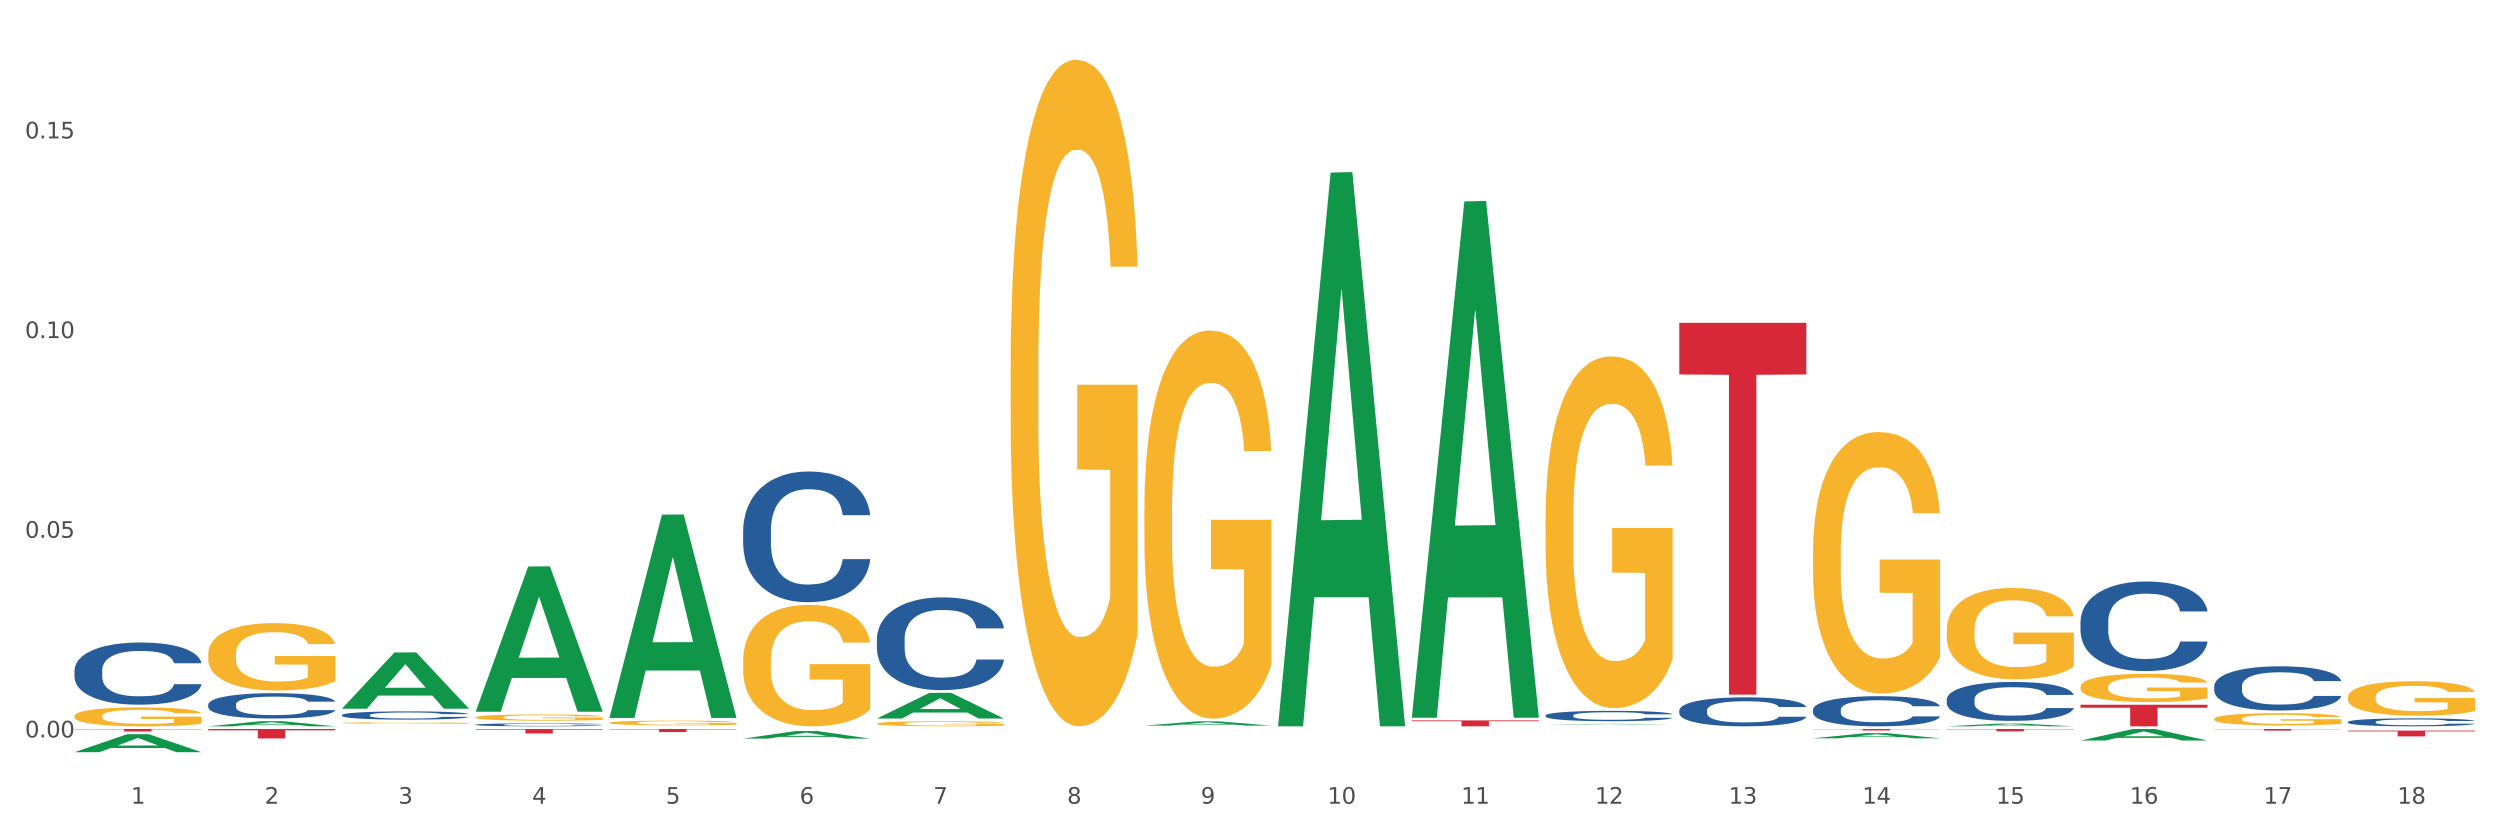 <?xml version="1.0" encoding="utf-8" standalone="no"?>
<!DOCTYPE svg PUBLIC "-//W3C//DTD SVG 1.1//EN"
  "http://www.w3.org/Graphics/SVG/1.1/DTD/svg11.dtd">
<svg xmlns:xlink="http://www.w3.org/1999/xlink" width="1080pt" height="360pt" viewBox="0 0 1080 360" xmlns="http://www.w3.org/2000/svg" version="1.1">
 <rect x="0" y="0" width="1080" height="360" fill="#333333" stroke="none"/>
 <defs>
  <style type="text/css">*{stroke-linejoin: round; stroke-linecap: butt}</style>
 </defs>
 <g id="figure_1">
  <g id="patch_1">
   <path d="M 0 360 
L 1080 360 
L 1080 0 
L 0 0 
z
" style="fill: #ffffff; stroke: #ffffff; stroke-linejoin: miter"/>
  </g>
  <g id="axes_1">
   <g id="matplotlib.axis_1">
    <g id="xtick_1">
     <g id="text_1">
      <!-- 1 -->
      <g style="fill: #4d4d4d" transform="translate(56.563 347.204) scale(0.096 -0.096)">
       <defs>
        <path id="DejaVuSans-31" d="M 794 531 
L 1825 531 
L 1825 4091 
L 703 3866 
L 703 4441 
L 1819 4666 
L 2450 4666 
L 2450 531 
L 3481 531 
L 3481 0 
L 794 0 
L 794 531 
z
" transform="scale(0.016)"/>
       </defs>
       <use xlink:href="#DejaVuSans-31"/>
      </g>
     </g>
    </g>
    <g id="xtick_2">
     <g id="text_2">
      <!-- 2 -->
      <g style="fill: #4d4d4d" transform="translate(114.336 347.204) scale(0.096 -0.096)">
       <defs>
        <path id="DejaVuSans-32" d="M 1228 531 
L 3431 531 
L 3431 0 
L 469 0 
L 469 531 
Q 828 903 1448 1529 
Q 2069 2156 2228 2338 
Q 2531 2678 2651 2914 
Q 2772 3150 2772 3378 
Q 2772 3750 2511 3984 
Q 2250 4219 1831 4219 
Q 1534 4219 1204 4116 
Q 875 4013 500 3803 
L 500 4441 
Q 881 4594 1212 4672 
Q 1544 4750 1819 4750 
Q 2544 4750 2975 4387 
Q 3406 4025 3406 3419 
Q 3406 3131 3298 2873 
Q 3191 2616 2906 2266 
Q 2828 2175 2409 1742 
Q 1991 1309 1228 531 
z
" transform="scale(0.016)"/>
       </defs>
       <use xlink:href="#DejaVuSans-32"/>
      </g>
     </g>
    </g>
    <g id="xtick_3">
     <g id="text_3">
      <!-- 3 -->
      <g style="fill: #4d4d4d" transform="translate(172.109 347.204) scale(0.096 -0.096)">
       <defs>
        <path id="DejaVuSans-33" d="M 2597 2516 
Q 3050 2419 3304 2112 
Q 3559 1806 3559 1356 
Q 3559 666 3084 287 
Q 2609 -91 1734 -91 
Q 1441 -91 1130 -33 
Q 819 25 488 141 
L 488 750 
Q 750 597 1062 519 
Q 1375 441 1716 441 
Q 2309 441 2620 675 
Q 2931 909 2931 1356 
Q 2931 1769 2642 2001 
Q 2353 2234 1838 2234 
L 1294 2234 
L 1294 2753 
L 1863 2753 
Q 2328 2753 2575 2939 
Q 2822 3125 2822 3475 
Q 2822 3834 2567 4026 
Q 2313 4219 1838 4219 
Q 1578 4219 1281 4162 
Q 984 4106 628 3988 
L 628 4550 
Q 988 4650 1302 4700 
Q 1616 4750 1894 4750 
Q 2613 4750 3031 4423 
Q 3450 4097 3450 3541 
Q 3450 3153 3228 2886 
Q 3006 2619 2597 2516 
z
" transform="scale(0.016)"/>
       </defs>
       <use xlink:href="#DejaVuSans-33"/>
      </g>
     </g>
    </g>
    <g id="xtick_4">
     <g id="text_4">
      <!-- 4 -->
      <g style="fill: #4d4d4d" transform="translate(229.882 347.204) scale(0.096 -0.096)">
       <defs>
        <path id="DejaVuSans-34" d="M 2419 4116 
L 825 1625 
L 2419 1625 
L 2419 4116 
z
M 2253 4666 
L 3047 4666 
L 3047 1625 
L 3713 1625 
L 3713 1100 
L 3047 1100 
L 3047 0 
L 2419 0 
L 2419 1100 
L 313 1100 
L 313 1709 
L 2253 4666 
z
" transform="scale(0.016)"/>
       </defs>
       <use xlink:href="#DejaVuSans-34"/>
      </g>
     </g>
    </g>
    <g id="xtick_5">
     <g id="text_5">
      <!-- 5 -->
      <g style="fill: #4d4d4d" transform="translate(287.655 347.204) scale(0.096 -0.096)">
       <defs>
        <path id="DejaVuSans-35" d="M 691 4666 
L 3169 4666 
L 3169 4134 
L 1269 4134 
L 1269 2991 
Q 1406 3038 1543 3061 
Q 1681 3084 1819 3084 
Q 2600 3084 3056 2656 
Q 3513 2228 3513 1497 
Q 3513 744 3044 326 
Q 2575 -91 1722 -91 
Q 1428 -91 1123 -41 
Q 819 9 494 109 
L 494 744 
Q 775 591 1075 516 
Q 1375 441 1709 441 
Q 2250 441 2565 725 
Q 2881 1009 2881 1497 
Q 2881 1984 2565 2268 
Q 2250 2553 1709 2553 
Q 1456 2553 1204 2497 
Q 953 2441 691 2322 
L 691 4666 
z
" transform="scale(0.016)"/>
       </defs>
       <use xlink:href="#DejaVuSans-35"/>
      </g>
     </g>
    </g>
    <g id="xtick_6">
     <g id="text_6">
      <!-- 6 -->
      <g style="fill: #4d4d4d" transform="translate(345.428 347.204) scale(0.096 -0.096)">
       <defs>
        <path id="DejaVuSans-36" d="M 2113 2584 
Q 1688 2584 1439 2293 
Q 1191 2003 1191 1497 
Q 1191 994 1439 701 
Q 1688 409 2113 409 
Q 2538 409 2786 701 
Q 3034 994 3034 1497 
Q 3034 2003 2786 2293 
Q 2538 2584 2113 2584 
z
M 3366 4563 
L 3366 3988 
Q 3128 4100 2886 4159 
Q 2644 4219 2406 4219 
Q 1781 4219 1451 3797 
Q 1122 3375 1075 2522 
Q 1259 2794 1537 2939 
Q 1816 3084 2150 3084 
Q 2853 3084 3261 2657 
Q 3669 2231 3669 1497 
Q 3669 778 3244 343 
Q 2819 -91 2113 -91 
Q 1303 -91 875 529 
Q 447 1150 447 2328 
Q 447 3434 972 4092 
Q 1497 4750 2381 4750 
Q 2619 4750 2861 4703 
Q 3103 4656 3366 4563 
z
" transform="scale(0.016)"/>
       </defs>
       <use xlink:href="#DejaVuSans-36"/>
      </g>
     </g>
    </g>
    <g id="xtick_7">
     <g id="text_7">
      <!-- 7 -->
      <g style="fill: #4d4d4d" transform="translate(403.201 347.204) scale(0.096 -0.096)">
       <defs>
        <path id="DejaVuSans-37" d="M 525 4666 
L 3525 4666 
L 3525 4397 
L 1831 0 
L 1172 0 
L 2766 4134 
L 525 4134 
L 525 4666 
z
" transform="scale(0.016)"/>
       </defs>
       <use xlink:href="#DejaVuSans-37"/>
      </g>
     </g>
    </g>
    <g id="xtick_8">
     <g id="text_8">
      <!-- 8 -->
      <g style="fill: #4d4d4d" transform="translate(460.974 347.204) scale(0.096 -0.096)">
       <defs>
        <path id="DejaVuSans-38" d="M 2034 2216 
Q 1584 2216 1326 1975 
Q 1069 1734 1069 1313 
Q 1069 891 1326 650 
Q 1584 409 2034 409 
Q 2484 409 2743 651 
Q 3003 894 3003 1313 
Q 3003 1734 2745 1975 
Q 2488 2216 2034 2216 
z
M 1403 2484 
Q 997 2584 770 2862 
Q 544 3141 544 3541 
Q 544 4100 942 4425 
Q 1341 4750 2034 4750 
Q 2731 4750 3128 4425 
Q 3525 4100 3525 3541 
Q 3525 3141 3298 2862 
Q 3072 2584 2669 2484 
Q 3125 2378 3379 2068 
Q 3634 1759 3634 1313 
Q 3634 634 3220 271 
Q 2806 -91 2034 -91 
Q 1263 -91 848 271 
Q 434 634 434 1313 
Q 434 1759 690 2068 
Q 947 2378 1403 2484 
z
M 1172 3481 
Q 1172 3119 1398 2916 
Q 1625 2713 2034 2713 
Q 2441 2713 2670 2916 
Q 2900 3119 2900 3481 
Q 2900 3844 2670 4047 
Q 2441 4250 2034 4250 
Q 1625 4250 1398 4047 
Q 1172 3844 1172 3481 
z
" transform="scale(0.016)"/>
       </defs>
       <use xlink:href="#DejaVuSans-38"/>
      </g>
     </g>
    </g>
    <g id="xtick_9">
     <g id="text_9">
      <!-- 9 -->
      <g style="fill: #4d4d4d" transform="translate(518.747 347.204) scale(0.096 -0.096)">
       <defs>
        <path id="DejaVuSans-39" d="M 703 97 
L 703 672 
Q 941 559 1184 500 
Q 1428 441 1663 441 
Q 2288 441 2617 861 
Q 2947 1281 2994 2138 
Q 2813 1869 2534 1725 
Q 2256 1581 1919 1581 
Q 1219 1581 811 2004 
Q 403 2428 403 3163 
Q 403 3881 828 4315 
Q 1253 4750 1959 4750 
Q 2769 4750 3195 4129 
Q 3622 3509 3622 2328 
Q 3622 1225 3098 567 
Q 2575 -91 1691 -91 
Q 1453 -91 1209 -44 
Q 966 3 703 97 
z
M 1959 2075 
Q 2384 2075 2632 2365 
Q 2881 2656 2881 3163 
Q 2881 3666 2632 3958 
Q 2384 4250 1959 4250 
Q 1534 4250 1286 3958 
Q 1038 3666 1038 3163 
Q 1038 2656 1286 2365 
Q 1534 2075 1959 2075 
z
" transform="scale(0.016)"/>
       </defs>
       <use xlink:href="#DejaVuSans-39"/>
      </g>
     </g>
    </g>
    <g id="xtick_10">
     <g id="text_10">
      <!-- 10 -->
      <g style="fill: #4d4d4d" transform="translate(573.466 347.204) scale(0.096 -0.096)">
       <defs>
        <path id="DejaVuSans-30" d="M 2034 4250 
Q 1547 4250 1301 3770 
Q 1056 3291 1056 2328 
Q 1056 1369 1301 889 
Q 1547 409 2034 409 
Q 2525 409 2770 889 
Q 3016 1369 3016 2328 
Q 3016 3291 2770 3770 
Q 2525 4250 2034 4250 
z
M 2034 4750 
Q 2819 4750 3233 4129 
Q 3647 3509 3647 2328 
Q 3647 1150 3233 529 
Q 2819 -91 2034 -91 
Q 1250 -91 836 529 
Q 422 1150 422 2328 
Q 422 3509 836 4129 
Q 1250 4750 2034 4750 
z
" transform="scale(0.016)"/>
       </defs>
       <use xlink:href="#DejaVuSans-31"/>
       <use xlink:href="#DejaVuSans-30" transform="translate(63.623 0)"/>
      </g>
     </g>
    </g>
    <g id="xtick_11">
     <g id="text_11">
      <!-- 11 -->
      <g style="fill: #4d4d4d" transform="translate(631.239 347.204) scale(0.096 -0.096)">
       <use xlink:href="#DejaVuSans-31"/>
       <use xlink:href="#DejaVuSans-31" transform="translate(63.623 0)"/>
      </g>
     </g>
    </g>
    <g id="xtick_12">
     <g id="text_12">
      <!-- 12 -->
      <g style="fill: #4d4d4d" transform="translate(689.012 347.204) scale(0.096 -0.096)">
       <use xlink:href="#DejaVuSans-31"/>
       <use xlink:href="#DejaVuSans-32" transform="translate(63.623 0)"/>
      </g>
     </g>
    </g>
    <g id="xtick_13">
     <g id="text_13">
      <!-- 13 -->
      <g style="fill: #4d4d4d" transform="translate(746.785 347.204) scale(0.096 -0.096)">
       <use xlink:href="#DejaVuSans-31"/>
       <use xlink:href="#DejaVuSans-33" transform="translate(63.623 0)"/>
      </g>
     </g>
    </g>
    <g id="xtick_14">
     <g id="text_14">
      <!-- 14 -->
      <g style="fill: #4d4d4d" transform="translate(804.558 347.204) scale(0.096 -0.096)">
       <use xlink:href="#DejaVuSans-31"/>
       <use xlink:href="#DejaVuSans-34" transform="translate(63.623 0)"/>
      </g>
     </g>
    </g>
    <g id="xtick_15">
     <g id="text_15">
      <!-- 15 -->
      <g style="fill: #4d4d4d" transform="translate(862.331 347.204) scale(0.096 -0.096)">
       <use xlink:href="#DejaVuSans-31"/>
       <use xlink:href="#DejaVuSans-35" transform="translate(63.623 0)"/>
      </g>
     </g>
    </g>
    <g id="xtick_16">
     <g id="text_16">
      <!-- 16 -->
      <g style="fill: #4d4d4d" transform="translate(920.104 347.204) scale(0.096 -0.096)">
       <use xlink:href="#DejaVuSans-31"/>
       <use xlink:href="#DejaVuSans-36" transform="translate(63.623 0)"/>
      </g>
     </g>
    </g>
    <g id="xtick_17">
     <g id="text_17">
      <!-- 17 -->
      <g style="fill: #4d4d4d" transform="translate(977.877 347.204) scale(0.096 -0.096)">
       <use xlink:href="#DejaVuSans-31"/>
       <use xlink:href="#DejaVuSans-37" transform="translate(63.623 0)"/>
      </g>
     </g>
    </g>
    <g id="xtick_18">
     <g id="text_18">
      <!-- 18 -->
      <g style="fill: #4d4d4d" transform="translate(1035.65 347.204) scale(0.096 -0.096)">
       <use xlink:href="#DejaVuSans-31"/>
       <use xlink:href="#DejaVuSans-38" transform="translate(63.623 0)"/>
      </g>
     </g>
    </g>
    <g id="xtick_19"/>
    <g id="xtick_20"/>
    <g id="xtick_21"/>
    <g id="xtick_22"/>
    <g id="xtick_23"/>
    <g id="xtick_24"/>
    <g id="xtick_25"/>
    <g id="xtick_26"/>
    <g id="xtick_27"/>
    <g id="xtick_28"/>
    <g id="xtick_29"/>
    <g id="xtick_30"/>
    <g id="xtick_31"/>
    <g id="xtick_32"/>
    <g id="xtick_33"/>
    <g id="xtick_34"/>
    <g id="xtick_35"/>
   </g>
   <g id="matplotlib.axis_2">
    <g id="ytick_1">
     <g id="text_19">
      <!-- 0.00 -->
      <g style="fill: #4d4d4d" transform="translate(10.8 318.573) scale(0.096 -0.096)">
       <defs>
        <path id="DejaVuSans-2e" d="M 684 794 
L 1344 794 
L 1344 0 
L 684 0 
L 684 794 
z
" transform="scale(0.016)"/>
       </defs>
       <use xlink:href="#DejaVuSans-30"/>
       <use xlink:href="#DejaVuSans-2e" transform="translate(63.623 0)"/>
       <use xlink:href="#DejaVuSans-30" transform="translate(95.41 0)"/>
       <use xlink:href="#DejaVuSans-30" transform="translate(159.033 0)"/>
      </g>
     </g>
    </g>
    <g id="ytick_2">
     <g id="text_20">
      <!-- 0.05 -->
      <g style="fill: #4d4d4d" transform="translate(10.8 232.314) scale(0.096 -0.096)">
       <use xlink:href="#DejaVuSans-30"/>
       <use xlink:href="#DejaVuSans-2e" transform="translate(63.623 0)"/>
       <use xlink:href="#DejaVuSans-30" transform="translate(95.41 0)"/>
       <use xlink:href="#DejaVuSans-35" transform="translate(159.033 0)"/>
      </g>
     </g>
    </g>
    <g id="ytick_3">
     <g id="text_21">
      <!-- 0.10 -->
      <g style="fill: #4d4d4d" transform="translate(10.8 146.055) scale(0.096 -0.096)">
       <use xlink:href="#DejaVuSans-30"/>
       <use xlink:href="#DejaVuSans-2e" transform="translate(63.623 0)"/>
       <use xlink:href="#DejaVuSans-31" transform="translate(95.41 0)"/>
       <use xlink:href="#DejaVuSans-30" transform="translate(159.033 0)"/>
      </g>
     </g>
    </g>
    <g id="ytick_4">
     <g id="text_22">
      <!-- 0.15 -->
      <g style="fill: #4d4d4d" transform="translate(10.8 59.796) scale(0.096 -0.096)">
       <use xlink:href="#DejaVuSans-30"/>
       <use xlink:href="#DejaVuSans-2e" transform="translate(63.623 0)"/>
       <use xlink:href="#DejaVuSans-31" transform="translate(95.41 0)"/>
       <use xlink:href="#DejaVuSans-35" transform="translate(159.033 0)"/>
      </g>
     </g>
    </g>
    <g id="ytick_5"/>
    <g id="ytick_6"/>
    <g id="ytick_7"/>
    <g id="ytick_8"/>
   </g>
   <g id="PolyCollection_1">
    <path d="M 32.175 324.935 
L 32.232 324.928 
L 54.864 317.186 
L 64.257 317.178 
L 87.059 324.95 
L 76.196 324.95 
L 71.273 323.14 
L 47.905 323.14 
L 47.735 323.169 
L 42.982 324.95 
L 32.175 324.95 
L 32.175 324.935 
L 50.847 322.06 
L 68.331 322.053 
L 59.674 318.835 
L 59.561 318.82 
L 59.447 318.842 
L 50.79 322.053 
L 50.847 322.06 
L 32.175 324.935 
z
" clip-path="url(#p26d8cfea3e)" style="fill: #109648"/>
    <path d="M 89.948 313.765 
L 90.005 313.763 
L 112.637 311.551 
L 122.03 311.549 
L 144.832 313.77 
L 133.969 313.77 
L 129.046 313.253 
L 105.678 313.253 
L 105.508 313.261 
L 100.755 313.77 
L 89.948 313.77 
L 89.948 313.765 
L 108.62 312.944 
L 126.104 312.942 
L 117.447 312.023 
L 117.334 312.018 
L 117.22 312.025 
L 108.563 312.942 
L 108.62 312.944 
L 89.948 313.765 
z
" clip-path="url(#p26d8cfea3e)" style="fill: #109648"/>
    <path d="M 147.721 306.113 
L 147.778 306.09 
L 170.41 281.859 
L 179.803 281.836 
L 202.605 306.159 
L 191.742 306.159 
L 186.819 300.495 
L 163.451 300.495 
L 163.281 300.586 
L 158.528 306.159 
L 147.721 306.159 
L 147.721 306.113 
L 166.393 297.115 
L 183.877 297.092 
L 175.22 287.021 
L 175.107 286.975 
L 174.993 287.043 
L 166.336 297.092 
L 166.393 297.115 
L 147.721 306.113 
z
" clip-path="url(#p26d8cfea3e)" style="fill: #109648"/>
    <path d="M 205.494 307.365 
L 205.551 307.306 
L 228.183 244.715 
L 237.576 244.656 
L 260.378 307.483 
L 249.515 307.483 
L 244.592 292.853 
L 221.224 292.853 
L 221.054 293.089 
L 216.301 307.483 
L 205.494 307.483 
L 205.494 307.365 
L 224.166 284.122 
L 241.65 284.063 
L 232.993 258.047 
L 232.88 257.929 
L 232.766 258.106 
L 224.109 284.063 
L 224.166 284.122 
L 205.494 307.365 
z
" clip-path="url(#p26d8cfea3e)" style="fill: #109648"/>
    <path d="M 263.267 309.991 
L 263.324 309.909 
L 285.956 222.321 
L 295.349 222.239 
L 318.151 310.156 
L 307.288 310.156 
L 302.365 289.684 
L 278.997 289.684 
L 278.827 290.014 
L 274.074 310.156 
L 263.267 310.156 
L 263.267 309.991 
L 281.939 277.466 
L 299.423 277.383 
L 290.766 240.978 
L 290.653 240.813 
L 290.539 241.061 
L 281.882 277.383 
L 281.939 277.466 
L 263.267 309.991 
z
" clip-path="url(#p26d8cfea3e)" style="fill: #109648"/>
    <path d="M 321.04 319.077 
L 321.096 319.074 
L 343.729 315.813 
L 353.122 315.81 
L 375.924 319.083 
L 365.061 319.083 
L 360.138 318.321 
L 336.77 318.321 
L 336.6 318.333 
L 331.847 319.083 
L 321.04 319.083 
L 321.04 319.077 
L 339.712 317.866 
L 357.196 317.863 
L 348.539 316.507 
L 348.425 316.501 
L 348.312 316.51 
L 339.655 317.863 
L 339.712 317.866 
L 321.04 319.077 
z
" clip-path="url(#p26d8cfea3e)" style="fill: #109648"/>
    <path d="M 1014.316 311.876 
L 1014.381 311.873 
L 1014.381 311.785 
L 1014.575 311.666 
L 1015.289 311.446 
L 1016.197 311.28 
L 1017.754 311.085 
L 1018.597 311.004 
L 1019.7 310.913 
L 1021.971 310.765 
L 1024.566 310.639 
L 1026.382 310.57 
L 1027.745 310.526 
L 1030.794 310.448 
L 1032.546 310.413 
L 1034.362 310.385 
L 1035.919 310.366 
L 1038.514 310.344 
L 1040.59 310.335 
L 1042.99 310.332 
L 1045.002 310.335 
L 1047.661 310.347 
L 1051.554 310.385 
L 1053.046 310.407 
L 1055.057 310.445 
L 1057.133 310.495 
L 1058.82 310.545 
L 1060.766 310.617 
L 1062.777 310.712 
L 1064.724 310.831 
L 1066.086 310.941 
L 1067.189 311.057 
L 1068.162 311.198 
L 1068.876 311.352 
L 1069.2 311.481 
L 1057.328 311.481 
L 1057.003 311.365 
L 1056.355 311.239 
L 1055.706 311.154 
L 1054.992 311.085 
L 1053.889 311.007 
L 1052.916 310.956 
L 1051.294 310.897 
L 1049.802 310.859 
L 1048.57 310.837 
L 1047.078 310.818 
L 1043.899 310.799 
L 1041.628 310.799 
L 1040.201 310.806 
L 1038.449 310.821 
L 1036.957 310.843 
L 1035.205 310.881 
L 1033.843 310.922 
L 1032.481 310.975 
L 1031.702 311.013 
L 1030.534 311.082 
L 1029.756 311.139 
L 1028.718 311.236 
L 1028.134 311.305 
L 1027.096 311.484 
L 1026.642 311.616 
L 1026.447 311.707 
L 1026.318 311.807 
L 1026.318 312.297 
L 1026.707 312.517 
L 1027.031 312.611 
L 1027.55 312.718 
L 1028.523 312.856 
L 1029.951 312.991 
L 1031.443 313.088 
L 1032.675 313.148 
L 1033.843 313.192 
L 1035.011 313.226 
L 1036.438 313.258 
L 1037.606 313.277 
L 1039.357 313.295 
L 1041.433 313.305 
L 1043.055 313.305 
L 1046.364 313.289 
L 1047.856 313.273 
L 1049.283 313.251 
L 1050.84 313.217 
L 1052.073 313.179 
L 1052.787 313.151 
L 1053.954 313.091 
L 1054.863 313.029 
L 1055.641 312.956 
L 1056.16 312.894 
L 1056.744 312.799 
L 1057.198 312.693 
L 1057.328 312.636 
L 1069.2 312.636 
L 1068.94 312.749 
L 1068.486 312.859 
L 1067.578 313.007 
L 1066.864 313.091 
L 1065.762 313.195 
L 1064.594 313.283 
L 1062.972 313.38 
L 1061.48 313.452 
L 1059.923 313.515 
L 1058.236 313.572 
L 1055.187 313.65 
L 1054.084 313.672 
L 1051.749 313.71 
L 1049.932 313.732 
L 1047.272 313.754 
L 1044.547 313.766 
L 1041.693 313.77 
L 1039.163 313.763 
L 1036.373 313.744 
L 1034.622 313.726 
L 1032.675 313.697 
L 1030.405 313.653 
L 1028.264 313.6 
L 1026.253 313.537 
L 1024.371 313.465 
L 1022.62 313.383 
L 1020.349 313.248 
L 1018.662 313.116 
L 1017.43 312.994 
L 1016.586 312.89 
L 1015.743 312.759 
L 1015.289 312.668 
L 1014.575 312.448 
L 1014.316 312.244 
L 1014.316 311.876 
z
" clip-path="url(#p26d8cfea3e)" style="fill: #255c99"/>
    <path d="M 840.997 302.16 
L 841.062 302.145 
L 841.062 301.714 
L 841.256 301.131 
L 841.97 300.055 
L 842.878 299.241 
L 844.435 298.288 
L 845.278 297.888 
L 846.381 297.443 
L 848.652 296.721 
L 851.247 296.106 
L 853.063 295.768 
L 854.426 295.553 
L 857.475 295.169 
L 859.227 295 
L 861.043 294.861 
L 862.6 294.769 
L 865.195 294.662 
L 867.271 294.616 
L 869.672 294.6 
L 871.683 294.616 
L 874.343 294.677 
L 878.235 294.861 
L 879.727 294.969 
L 881.738 295.153 
L 883.814 295.399 
L 885.501 295.645 
L 887.447 295.998 
L 889.458 296.459 
L 891.405 297.043 
L 892.767 297.581 
L 893.87 298.15 
L 894.843 298.841 
L 895.557 299.594 
L 895.881 300.224 
L 884.009 300.224 
L 883.685 299.655 
L 883.036 299.041 
L 882.387 298.626 
L 881.673 298.288 
L 880.571 297.904 
L 879.597 297.658 
L 877.976 297.366 
L 876.483 297.182 
L 875.251 297.074 
L 873.759 296.982 
L 870.58 296.89 
L 868.309 296.89 
L 866.882 296.92 
L 865.13 296.997 
L 863.638 297.105 
L 861.887 297.289 
L 860.524 297.489 
L 859.162 297.75 
L 858.383 297.934 
L 857.216 298.273 
L 856.437 298.549 
L 855.399 299.025 
L 854.815 299.363 
L 853.777 300.239 
L 853.323 300.885 
L 853.128 301.33 
L 852.999 301.822 
L 852.999 304.219 
L 853.388 305.295 
L 853.712 305.756 
L 854.231 306.278 
L 855.204 306.954 
L 856.632 307.615 
L 858.124 308.091 
L 859.356 308.383 
L 860.524 308.598 
L 861.692 308.767 
L 863.119 308.921 
L 864.287 309.013 
L 866.039 309.105 
L 868.115 309.151 
L 869.736 309.151 
L 873.045 309.075 
L 874.537 308.998 
L 875.964 308.89 
L 877.521 308.721 
L 878.754 308.537 
L 879.468 308.398 
L 880.635 308.107 
L 881.544 307.799 
L 882.322 307.446 
L 882.841 307.138 
L 883.425 306.678 
L 883.879 306.155 
L 884.009 305.878 
L 895.881 305.878 
L 895.622 306.432 
L 895.167 306.969 
L 894.259 307.692 
L 893.546 308.107 
L 892.443 308.614 
L 891.275 309.044 
L 889.653 309.52 
L 888.161 309.874 
L 886.604 310.181 
L 884.917 310.457 
L 881.868 310.842 
L 880.765 310.949 
L 878.43 311.134 
L 876.613 311.241 
L 873.953 311.349 
L 871.229 311.41 
L 868.374 311.425 
L 865.844 311.395 
L 863.054 311.303 
L 861.303 311.21 
L 859.356 311.072 
L 857.086 310.857 
L 854.945 310.596 
L 852.934 310.288 
L 851.052 309.935 
L 849.301 309.536 
L 847.03 308.875 
L 845.343 308.229 
L 844.111 307.63 
L 843.267 307.123 
L 842.424 306.478 
L 841.97 306.032 
L 841.256 304.957 
L 840.997 303.958 
L 840.997 302.16 
z
" clip-path="url(#p26d8cfea3e)" style="fill: #255c99"/>
    <path d="M 147.721 308.914 
L 147.786 308.91 
L 147.786 308.819 
L 147.98 308.696 
L 148.694 308.469 
L 149.602 308.296 
L 151.159 308.095 
L 152.003 308.011 
L 153.106 307.916 
L 155.376 307.764 
L 157.971 307.634 
L 159.788 307.562 
L 161.15 307.517 
L 164.199 307.436 
L 165.951 307.4 
L 167.767 307.371 
L 169.324 307.351 
L 171.919 307.328 
L 173.995 307.319 
L 176.396 307.315 
L 178.407 307.319 
L 181.067 307.332 
L 184.959 307.371 
L 186.451 307.393 
L 188.463 307.432 
L 190.539 307.484 
L 192.225 307.536 
L 194.172 307.611 
L 196.183 307.709 
L 198.129 307.832 
L 199.491 307.946 
L 200.594 308.066 
L 201.567 308.212 
L 202.281 308.371 
L 202.605 308.504 
L 190.733 308.504 
L 190.409 308.384 
L 189.76 308.254 
L 189.111 308.167 
L 188.398 308.095 
L 187.295 308.014 
L 186.322 307.962 
L 184.7 307.9 
L 183.208 307.861 
L 181.975 307.838 
L 180.483 307.819 
L 177.304 307.799 
L 175.033 307.799 
L 173.606 307.806 
L 171.854 307.822 
L 170.362 307.845 
L 168.611 307.884 
L 167.248 307.926 
L 165.886 307.981 
L 165.107 308.02 
L 163.94 308.092 
L 163.161 308.15 
L 162.123 308.251 
L 161.539 308.322 
L 160.501 308.508 
L 160.047 308.644 
L 159.853 308.738 
L 159.723 308.842 
L 159.723 309.349 
L 160.112 309.576 
L 160.436 309.674 
L 160.955 309.784 
L 161.929 309.927 
L 163.356 310.067 
L 164.848 310.168 
L 166.081 310.229 
L 167.248 310.275 
L 168.416 310.31 
L 169.843 310.343 
L 171.011 310.362 
L 172.763 310.382 
L 174.839 310.392 
L 176.461 310.392 
L 179.769 310.375 
L 181.261 310.359 
L 182.689 310.336 
L 184.246 310.301 
L 185.478 310.262 
L 186.192 310.233 
L 187.36 310.171 
L 188.268 310.106 
L 189.046 310.031 
L 189.565 309.966 
L 190.149 309.869 
L 190.603 309.758 
L 190.733 309.7 
L 202.605 309.7 
L 202.346 309.817 
L 201.892 309.93 
L 200.983 310.083 
L 200.27 310.171 
L 199.167 310.278 
L 197.999 310.369 
L 196.377 310.47 
L 194.885 310.544 
L 193.328 310.609 
L 191.641 310.668 
L 188.592 310.749 
L 187.489 310.772 
L 185.154 310.811 
L 183.337 310.833 
L 180.678 310.856 
L 177.953 310.869 
L 175.098 310.872 
L 172.568 310.866 
L 169.778 310.846 
L 168.027 310.827 
L 166.081 310.798 
L 163.81 310.752 
L 161.669 310.697 
L 159.658 310.632 
L 157.777 310.557 
L 156.025 310.473 
L 153.754 310.333 
L 152.068 310.197 
L 150.835 310.07 
L 149.992 309.963 
L 149.148 309.826 
L 148.694 309.732 
L 147.98 309.505 
L 147.721 309.294 
L 147.721 308.914 
z
" clip-path="url(#p26d8cfea3e)" style="fill: #255c99"/>
    <path d="M 205.494 313.067 
L 205.559 313.066 
L 205.559 313.034 
L 205.753 312.989 
L 206.467 312.908 
L 207.375 312.846 
L 208.932 312.774 
L 209.776 312.744 
L 210.879 312.71 
L 213.149 312.655 
L 215.744 312.609 
L 217.561 312.583 
L 218.923 312.567 
L 221.972 312.537 
L 223.724 312.525 
L 225.54 312.514 
L 227.097 312.507 
L 229.692 312.499 
L 231.768 312.496 
L 234.169 312.494 
L 236.18 312.496 
L 238.84 312.5 
L 242.732 312.514 
L 244.224 312.522 
L 246.236 312.536 
L 248.312 312.555 
L 249.998 312.574 
L 251.945 312.6 
L 253.956 312.635 
L 255.902 312.68 
L 257.264 312.72 
L 258.367 312.763 
L 259.34 312.816 
L 260.054 312.873 
L 260.378 312.921 
L 248.506 312.921 
L 248.182 312.878 
L 247.533 312.831 
L 246.884 312.799 
L 246.171 312.774 
L 245.068 312.745 
L 244.095 312.726 
L 242.473 312.704 
L 240.981 312.69 
L 239.748 312.682 
L 238.256 312.675 
L 235.077 312.668 
L 232.806 312.668 
L 231.379 312.67 
L 229.627 312.676 
L 228.135 312.684 
L 226.384 312.698 
L 225.021 312.713 
L 223.659 312.733 
L 222.88 312.747 
L 221.713 312.773 
L 220.934 312.794 
L 219.896 312.83 
L 219.312 312.855 
L 218.274 312.922 
L 217.82 312.971 
L 217.626 313.004 
L 217.496 313.042 
L 217.496 313.223 
L 217.885 313.305 
L 218.209 313.34 
L 218.728 313.379 
L 219.702 313.431 
L 221.129 313.481 
L 222.621 313.517 
L 223.854 313.539 
L 225.021 313.555 
L 226.189 313.568 
L 227.616 313.58 
L 228.784 313.587 
L 230.536 313.594 
L 232.612 313.597 
L 234.234 313.597 
L 237.542 313.591 
L 239.034 313.586 
L 240.462 313.577 
L 242.019 313.565 
L 243.251 313.551 
L 243.965 313.54 
L 245.133 313.518 
L 246.041 313.495 
L 246.819 313.468 
L 247.338 313.445 
L 247.922 313.41 
L 248.376 313.37 
L 248.506 313.349 
L 260.378 313.349 
L 260.119 313.391 
L 259.665 313.432 
L 258.756 313.487 
L 258.043 313.518 
L 256.94 313.556 
L 255.772 313.589 
L 254.15 313.625 
L 252.658 313.652 
L 251.101 313.675 
L 249.414 313.696 
L 246.365 313.725 
L 245.262 313.733 
L 242.927 313.747 
L 241.11 313.756 
L 238.45 313.764 
L 235.726 313.768 
L 232.871 313.77 
L 230.341 313.767 
L 227.551 313.76 
L 225.8 313.753 
L 223.854 313.743 
L 221.583 313.726 
L 219.442 313.707 
L 217.431 313.683 
L 215.55 313.657 
L 213.798 313.626 
L 211.527 313.576 
L 209.841 313.527 
L 208.608 313.482 
L 207.765 313.443 
L 206.921 313.395 
L 206.467 313.361 
L 205.753 313.279 
L 205.494 313.204 
L 205.494 313.067 
z
" clip-path="url(#p26d8cfea3e)" style="fill: #255c99"/>
    <path d="M 321.04 229.056 
L 321.105 229.004 
L 321.105 227.561 
L 321.299 225.601 
L 322.013 221.991 
L 322.921 219.258 
L 324.478 216.06 
L 325.322 214.719 
L 326.425 213.224 
L 328.695 210.8 
L 331.29 208.737 
L 333.107 207.603 
L 334.469 206.881 
L 337.518 205.592 
L 339.27 205.024 
L 341.086 204.56 
L 342.643 204.251 
L 345.238 203.89 
L 347.314 203.735 
L 349.715 203.683 
L 351.726 203.735 
L 354.386 203.941 
L 358.278 204.56 
L 359.77 204.921 
L 361.781 205.54 
L 363.857 206.365 
L 365.544 207.19 
L 367.49 208.376 
L 369.502 209.923 
L 371.448 211.883 
L 372.81 213.688 
L 373.913 215.596 
L 374.886 217.917 
L 375.6 220.444 
L 375.924 222.558 
L 364.052 222.558 
L 363.728 220.65 
L 363.079 218.587 
L 362.43 217.195 
L 361.717 216.06 
L 360.614 214.771 
L 359.641 213.946 
L 358.019 212.966 
L 356.527 212.347 
L 355.294 211.986 
L 353.802 211.677 
L 350.623 211.367 
L 348.352 211.367 
L 346.925 211.471 
L 345.173 211.728 
L 343.681 212.089 
L 341.93 212.708 
L 340.567 213.379 
L 339.205 214.255 
L 338.426 214.874 
L 337.259 216.009 
L 336.48 216.937 
L 335.442 218.536 
L 334.858 219.67 
L 333.82 222.61 
L 333.366 224.776 
L 333.172 226.271 
L 333.042 227.922 
L 333.042 235.966 
L 333.431 239.576 
L 333.755 241.124 
L 334.274 242.877 
L 335.248 245.146 
L 336.675 247.364 
L 338.167 248.962 
L 339.4 249.942 
L 340.567 250.664 
L 341.735 251.231 
L 343.162 251.747 
L 344.33 252.056 
L 346.082 252.366 
L 348.158 252.521 
L 349.78 252.521 
L 353.088 252.263 
L 354.58 252.005 
L 356.008 251.644 
L 357.565 251.077 
L 358.797 250.458 
L 359.511 249.994 
L 360.679 249.014 
L 361.587 247.982 
L 362.365 246.796 
L 362.884 245.765 
L 363.468 244.218 
L 363.922 242.464 
L 364.052 241.536 
L 375.924 241.536 
L 375.665 243.393 
L 375.211 245.198 
L 374.302 247.621 
L 373.589 249.014 
L 372.486 250.716 
L 371.318 252.16 
L 369.696 253.758 
L 368.204 254.944 
L 366.647 255.976 
L 364.96 256.904 
L 361.911 258.193 
L 360.808 258.554 
L 358.473 259.173 
L 356.656 259.534 
L 353.996 259.895 
L 351.272 260.101 
L 348.417 260.153 
L 345.887 260.05 
L 343.097 259.74 
L 341.346 259.431 
L 339.4 258.967 
L 337.129 258.245 
L 334.988 257.368 
L 332.977 256.337 
L 331.096 255.151 
L 329.344 253.81 
L 327.073 251.592 
L 325.387 249.426 
L 324.154 247.415 
L 323.311 245.713 
L 322.467 243.547 
L 322.013 242.052 
L 321.299 238.442 
L 321.04 235.09 
L 321.04 229.056 
z
" clip-path="url(#p26d8cfea3e)" style="fill: #255c99"/>
    <path d="M 378.813 276.073 
L 378.878 276.037 
L 378.878 275.012 
L 379.072 273.621 
L 379.786 271.06 
L 380.694 269.12 
L 382.251 266.851 
L 383.095 265.9 
L 384.198 264.838 
L 386.468 263.118 
L 389.063 261.654 
L 390.88 260.849 
L 392.242 260.337 
L 395.291 259.422 
L 397.043 259.02 
L 398.859 258.69 
L 400.416 258.471 
L 403.011 258.214 
L 405.087 258.105 
L 407.488 258.068 
L 409.499 258.105 
L 412.159 258.251 
L 416.051 258.69 
L 417.543 258.946 
L 419.554 259.385 
L 421.63 259.971 
L 423.317 260.557 
L 425.263 261.398 
L 427.275 262.496 
L 429.221 263.887 
L 430.583 265.168 
L 431.686 266.522 
L 432.659 268.169 
L 433.373 269.962 
L 433.697 271.462 
L 421.825 271.462 
L 421.501 270.108 
L 420.852 268.644 
L 420.203 267.656 
L 419.49 266.851 
L 418.387 265.936 
L 417.414 265.351 
L 415.792 264.655 
L 414.3 264.216 
L 413.067 263.96 
L 411.575 263.74 
L 408.396 263.521 
L 406.125 263.521 
L 404.698 263.594 
L 402.946 263.777 
L 401.454 264.033 
L 399.703 264.472 
L 398.34 264.948 
L 396.978 265.57 
L 396.199 266.009 
L 395.032 266.814 
L 394.253 267.473 
L 393.215 268.608 
L 392.631 269.413 
L 391.593 271.499 
L 391.139 273.036 
L 390.945 274.097 
L 390.815 275.268 
L 390.815 280.977 
L 391.204 283.539 
L 391.528 284.637 
L 392.047 285.881 
L 393.021 287.491 
L 394.448 289.065 
L 395.94 290.199 
L 397.173 290.895 
L 398.34 291.407 
L 399.508 291.81 
L 400.935 292.176 
L 402.103 292.395 
L 403.855 292.615 
L 405.931 292.725 
L 407.553 292.725 
L 410.861 292.542 
L 412.353 292.359 
L 413.781 292.102 
L 415.338 291.7 
L 416.57 291.261 
L 417.284 290.931 
L 418.452 290.236 
L 419.36 289.504 
L 420.138 288.662 
L 420.657 287.93 
L 421.241 286.833 
L 421.695 285.588 
L 421.825 284.93 
L 433.697 284.93 
L 433.438 286.247 
L 432.984 287.528 
L 432.075 289.248 
L 431.362 290.236 
L 430.259 291.444 
L 429.091 292.468 
L 427.469 293.603 
L 425.977 294.445 
L 424.42 295.176 
L 422.733 295.835 
L 419.684 296.75 
L 418.581 297.006 
L 416.246 297.445 
L 414.429 297.702 
L 411.769 297.958 
L 409.045 298.104 
L 406.19 298.141 
L 403.66 298.068 
L 400.87 297.848 
L 399.119 297.628 
L 397.173 297.299 
L 394.902 296.787 
L 392.761 296.165 
L 390.75 295.433 
L 388.869 294.591 
L 387.117 293.639 
L 384.846 292.066 
L 383.16 290.529 
L 381.927 289.101 
L 381.084 287.894 
L 380.24 286.357 
L 379.786 285.296 
L 379.072 282.734 
L 378.813 280.355 
L 378.813 276.073 
z
" clip-path="url(#p26d8cfea3e)" style="fill: #255c99"/>
    <path d="M 667.678 309.094 
L 667.743 309.09 
L 667.743 308.975 
L 667.937 308.82 
L 668.651 308.534 
L 669.559 308.318 
L 671.116 308.064 
L 671.96 307.958 
L 673.062 307.84 
L 675.333 307.648 
L 677.928 307.484 
L 679.745 307.394 
L 681.107 307.337 
L 684.156 307.235 
L 685.908 307.19 
L 687.724 307.153 
L 689.281 307.129 
L 691.876 307.1 
L 693.952 307.088 
L 696.353 307.084 
L 698.364 307.088 
L 701.024 307.104 
L 704.916 307.153 
L 706.408 307.182 
L 708.419 307.231 
L 710.495 307.296 
L 712.182 307.362 
L 714.128 307.455 
L 716.139 307.578 
L 718.086 307.733 
L 719.448 307.876 
L 720.551 308.027 
L 721.524 308.211 
L 722.238 308.412 
L 722.562 308.579 
L 710.69 308.579 
L 710.366 308.428 
L 709.717 308.264 
L 709.068 308.154 
L 708.354 308.064 
L 707.252 307.962 
L 706.278 307.897 
L 704.657 307.819 
L 703.164 307.77 
L 701.932 307.741 
L 700.44 307.717 
L 697.261 307.692 
L 694.99 307.692 
L 693.563 307.701 
L 691.811 307.721 
L 690.319 307.75 
L 688.568 307.799 
L 687.205 307.852 
L 685.843 307.921 
L 685.064 307.97 
L 683.897 308.06 
L 683.118 308.134 
L 682.08 308.26 
L 681.496 308.35 
L 680.458 308.583 
L 680.004 308.755 
L 679.809 308.873 
L 679.68 309.004 
L 679.68 309.641 
L 680.069 309.927 
L 680.393 310.05 
L 680.912 310.189 
L 681.885 310.369 
L 683.313 310.544 
L 684.805 310.671 
L 686.037 310.749 
L 687.205 310.806 
L 688.373 310.851 
L 689.8 310.892 
L 690.968 310.916 
L 692.72 310.941 
L 694.796 310.953 
L 696.417 310.953 
L 699.726 310.933 
L 701.218 310.912 
L 702.645 310.883 
L 704.202 310.839 
L 705.435 310.79 
L 706.149 310.753 
L 707.316 310.675 
L 708.225 310.593 
L 709.003 310.499 
L 709.522 310.418 
L 710.106 310.295 
L 710.56 310.156 
L 710.69 310.083 
L 722.562 310.083 
L 722.303 310.23 
L 721.848 310.373 
L 720.94 310.565 
L 720.227 310.675 
L 719.124 310.81 
L 717.956 310.924 
L 716.334 311.051 
L 714.842 311.145 
L 713.285 311.227 
L 711.598 311.3 
L 708.549 311.402 
L 707.446 311.431 
L 705.111 311.48 
L 703.294 311.509 
L 700.634 311.537 
L 697.91 311.554 
L 695.055 311.558 
L 692.525 311.549 
L 689.735 311.525 
L 687.984 311.5 
L 686.037 311.464 
L 683.767 311.406 
L 681.626 311.337 
L 679.615 311.255 
L 677.733 311.161 
L 675.982 311.055 
L 673.711 310.879 
L 672.024 310.708 
L 670.792 310.548 
L 669.948 310.414 
L 669.105 310.242 
L 668.651 310.124 
L 667.937 309.838 
L 667.678 309.572 
L 667.678 309.094 
z
" clip-path="url(#p26d8cfea3e)" style="fill: #255c99"/>
    <path d="M 725.451 306.876 
L 725.516 306.865 
L 725.516 306.545 
L 725.71 306.11 
L 726.424 305.31 
L 727.332 304.704 
L 728.889 303.996 
L 729.733 303.698 
L 730.835 303.367 
L 733.106 302.83 
L 735.701 302.372 
L 737.518 302.121 
L 738.88 301.961 
L 741.929 301.675 
L 743.681 301.549 
L 745.497 301.446 
L 747.054 301.378 
L 749.649 301.298 
L 751.725 301.263 
L 754.126 301.252 
L 756.137 301.263 
L 758.797 301.309 
L 762.689 301.446 
L 764.181 301.526 
L 766.192 301.664 
L 768.268 301.846 
L 769.955 302.029 
L 771.901 302.292 
L 773.912 302.635 
L 775.859 303.07 
L 777.221 303.47 
L 778.324 303.893 
L 779.297 304.407 
L 780.011 304.967 
L 780.335 305.436 
L 768.463 305.436 
L 768.139 305.013 
L 767.49 304.556 
L 766.841 304.247 
L 766.127 303.996 
L 765.025 303.71 
L 764.051 303.527 
L 762.43 303.31 
L 760.937 303.173 
L 759.705 303.093 
L 758.213 303.024 
L 755.034 302.955 
L 752.763 302.955 
L 751.336 302.978 
L 749.584 303.035 
L 748.092 303.115 
L 746.341 303.253 
L 744.978 303.401 
L 743.616 303.596 
L 742.837 303.733 
L 741.67 303.984 
L 740.891 304.19 
L 739.853 304.544 
L 739.269 304.796 
L 738.231 305.447 
L 737.777 305.928 
L 737.582 306.259 
L 737.453 306.625 
L 737.453 308.408 
L 737.842 309.208 
L 738.166 309.551 
L 738.685 309.94 
L 739.658 310.443 
L 741.086 310.935 
L 742.578 311.289 
L 743.81 311.506 
L 744.978 311.666 
L 746.146 311.792 
L 747.573 311.906 
L 748.741 311.975 
L 750.493 312.043 
L 752.569 312.078 
L 754.19 312.078 
L 757.499 312.02 
L 758.991 311.963 
L 760.418 311.883 
L 761.975 311.758 
L 763.208 311.62 
L 763.922 311.518 
L 765.089 311.3 
L 765.998 311.072 
L 766.776 310.809 
L 767.295 310.58 
L 767.879 310.237 
L 768.333 309.849 
L 768.463 309.643 
L 780.335 309.643 
L 780.076 310.054 
L 779.621 310.454 
L 778.713 310.992 
L 778 311.3 
L 776.897 311.678 
L 775.729 311.998 
L 774.107 312.352 
L 772.615 312.615 
L 771.058 312.844 
L 769.371 313.049 
L 766.322 313.335 
L 765.219 313.415 
L 762.884 313.552 
L 761.067 313.632 
L 758.407 313.712 
L 755.683 313.758 
L 752.828 313.77 
L 750.298 313.747 
L 747.508 313.678 
L 745.757 313.609 
L 743.81 313.507 
L 741.54 313.347 
L 739.399 313.152 
L 737.388 312.924 
L 735.506 312.661 
L 733.755 312.363 
L 731.484 311.872 
L 729.797 311.392 
L 728.565 310.946 
L 727.721 310.569 
L 726.878 310.089 
L 726.424 309.757 
L 725.71 308.957 
L 725.451 308.214 
L 725.451 306.876 
z
" clip-path="url(#p26d8cfea3e)" style="fill: #255c99"/>
    <path d="M 783.224 306.603 
L 783.289 306.591 
L 783.289 306.259 
L 783.483 305.807 
L 784.197 304.975 
L 785.105 304.345 
L 786.662 303.609 
L 787.506 303.3 
L 788.608 302.955 
L 790.879 302.396 
L 793.474 301.921 
L 795.291 301.66 
L 796.653 301.493 
L 799.702 301.196 
L 801.454 301.065 
L 803.27 300.958 
L 804.827 300.887 
L 807.422 300.804 
L 809.498 300.768 
L 811.899 300.756 
L 813.91 300.768 
L 816.57 300.816 
L 820.462 300.958 
L 821.954 301.042 
L 823.965 301.184 
L 826.041 301.374 
L 827.728 301.564 
L 829.674 301.838 
L 831.685 302.194 
L 833.632 302.646 
L 834.994 303.062 
L 836.097 303.502 
L 837.07 304.036 
L 837.784 304.619 
L 838.108 305.106 
L 826.236 305.106 
L 825.912 304.666 
L 825.263 304.191 
L 824.614 303.87 
L 823.9 303.609 
L 822.798 303.311 
L 821.824 303.121 
L 820.203 302.895 
L 818.71 302.753 
L 817.478 302.67 
L 815.986 302.598 
L 812.807 302.527 
L 810.536 302.527 
L 809.109 302.551 
L 807.357 302.61 
L 805.865 302.693 
L 804.114 302.836 
L 802.751 302.991 
L 801.389 303.193 
L 800.61 303.335 
L 799.443 303.597 
L 798.664 303.811 
L 797.626 304.179 
L 797.042 304.44 
L 796.004 305.118 
L 795.55 305.617 
L 795.355 305.962 
L 795.226 306.342 
L 795.226 308.196 
L 795.615 309.028 
L 795.939 309.384 
L 796.458 309.788 
L 797.431 310.311 
L 798.859 310.822 
L 800.351 311.191 
L 801.583 311.416 
L 802.751 311.583 
L 803.919 311.714 
L 805.346 311.832 
L 806.514 311.904 
L 808.266 311.975 
L 810.342 312.011 
L 811.963 312.011 
L 815.272 311.951 
L 816.764 311.892 
L 818.191 311.809 
L 819.748 311.678 
L 820.981 311.535 
L 821.695 311.428 
L 822.862 311.203 
L 823.771 310.965 
L 824.549 310.692 
L 825.068 310.454 
L 825.652 310.097 
L 826.106 309.693 
L 826.236 309.479 
L 838.108 309.479 
L 837.849 309.907 
L 837.394 310.323 
L 836.486 310.882 
L 835.773 311.203 
L 834.67 311.595 
L 833.502 311.927 
L 831.88 312.296 
L 830.388 312.569 
L 828.831 312.807 
L 827.144 313.021 
L 824.095 313.318 
L 822.992 313.401 
L 820.657 313.544 
L 818.84 313.627 
L 816.18 313.71 
L 813.456 313.758 
L 810.601 313.77 
L 808.071 313.746 
L 805.281 313.674 
L 803.53 313.603 
L 801.583 313.496 
L 799.313 313.33 
L 797.172 313.128 
L 795.161 312.89 
L 793.279 312.617 
L 791.528 312.308 
L 789.257 311.797 
L 787.57 311.298 
L 786.338 310.834 
L 785.494 310.442 
L 784.651 309.943 
L 784.197 309.598 
L 783.483 308.766 
L 783.224 307.994 
L 783.224 306.603 
z
" clip-path="url(#p26d8cfea3e)" style="fill: #255c99"/>
    <path d="M 89.948 304.372 
L 90.013 304.362 
L 90.013 304.082 
L 90.207 303.703 
L 90.921 303.004 
L 91.829 302.474 
L 93.386 301.855 
L 94.23 301.596 
L 95.333 301.306 
L 97.603 300.837 
L 100.198 300.437 
L 102.015 300.218 
L 103.377 300.078 
L 106.426 299.828 
L 108.178 299.719 
L 109.994 299.629 
L 111.551 299.569 
L 114.146 299.499 
L 116.222 299.469 
L 118.623 299.459 
L 120.634 299.469 
L 123.294 299.509 
L 127.186 299.629 
L 128.678 299.699 
L 130.69 299.818 
L 132.766 299.978 
L 134.452 300.138 
L 136.399 300.368 
L 138.41 300.667 
L 140.356 301.047 
L 141.718 301.396 
L 142.821 301.765 
L 143.794 302.215 
L 144.508 302.704 
L 144.832 303.113 
L 132.96 303.113 
L 132.636 302.744 
L 131.987 302.345 
L 131.338 302.075 
L 130.625 301.855 
L 129.522 301.606 
L 128.549 301.446 
L 126.927 301.256 
L 125.435 301.136 
L 124.202 301.067 
L 122.71 301.007 
L 119.531 300.947 
L 117.26 300.947 
L 115.833 300.967 
L 114.082 301.017 
L 112.589 301.086 
L 110.838 301.206 
L 109.475 301.336 
L 108.113 301.506 
L 107.335 301.626 
L 106.167 301.845 
L 105.388 302.025 
L 104.35 302.335 
L 103.766 302.554 
L 102.728 303.123 
L 102.274 303.543 
L 102.08 303.832 
L 101.95 304.152 
L 101.95 305.71 
L 102.339 306.409 
L 102.663 306.708 
L 103.183 307.048 
L 104.156 307.487 
L 105.583 307.916 
L 107.075 308.226 
L 108.308 308.416 
L 109.475 308.555 
L 110.643 308.665 
L 112.07 308.765 
L 113.238 308.825 
L 114.99 308.885 
L 117.066 308.915 
L 118.688 308.915 
L 121.996 308.865 
L 123.488 308.815 
L 124.916 308.745 
L 126.473 308.635 
L 127.705 308.515 
L 128.419 308.426 
L 129.587 308.236 
L 130.495 308.036 
L 131.273 307.807 
L 131.792 307.607 
L 132.376 307.307 
L 132.83 306.968 
L 132.96 306.788 
L 144.832 306.788 
L 144.573 307.147 
L 144.119 307.497 
L 143.21 307.966 
L 142.497 308.236 
L 141.394 308.565 
L 140.226 308.845 
L 138.604 309.155 
L 137.112 309.384 
L 135.555 309.584 
L 133.868 309.764 
L 130.819 310.013 
L 129.716 310.083 
L 127.381 310.203 
L 125.564 310.273 
L 122.905 310.343 
L 120.18 310.383 
L 117.325 310.393 
L 114.795 310.373 
L 112.006 310.313 
L 110.254 310.253 
L 108.308 310.163 
L 106.037 310.023 
L 103.896 309.853 
L 101.885 309.654 
L 100.004 309.424 
L 98.252 309.164 
L 95.981 308.735 
L 94.295 308.316 
L 93.062 307.926 
L 92.219 307.597 
L 91.375 307.177 
L 90.921 306.888 
L 90.207 306.189 
L 89.948 305.54 
L 89.948 304.372 
z
" clip-path="url(#p26d8cfea3e)" style="fill: #255c99"/>
    <path d="M 494.359 220.263 
L 494.424 220.11 
L 494.424 214.597 
L 494.553 209.849 
L 495.201 198.364 
L 496.173 188.869 
L 496.886 183.815 
L 497.599 179.68 
L 498.441 175.546 
L 499.478 171.258 
L 501.357 164.979 
L 502.523 161.763 
L 503.949 158.394 
L 506.541 153.493 
L 508.42 150.737 
L 510.364 148.44 
L 513.539 145.683 
L 515.613 144.458 
L 517.816 143.539 
L 520.473 142.927 
L 522.481 142.773 
L 526.888 143.233 
L 530.646 144.611 
L 532.46 145.683 
L 534.793 147.521 
L 536.024 148.746 
L 538.033 151.196 
L 540.107 154.412 
L 541.532 157.169 
L 543.671 162.375 
L 545.29 167.582 
L 546.781 174.014 
L 547.558 178.455 
L 548.142 182.59 
L 548.66 187.338 
L 549.178 194.842 
L 537.515 194.842 
L 537.061 189.482 
L 536.348 184.428 
L 535.311 179.527 
L 534.404 176.465 
L 532.849 172.636 
L 531.424 170.186 
L 529.933 168.348 
L 528.119 166.817 
L 526.693 166.051 
L 524.685 165.438 
L 520.732 165.591 
L 518.075 166.817 
L 516.261 168.348 
L 515.094 169.726 
L 514.058 171.258 
L 512.891 173.402 
L 511.53 176.618 
L 510.558 179.527 
L 509.586 183.203 
L 508.809 186.878 
L 508.096 191.166 
L 507.513 195.76 
L 507.059 200.508 
L 506.671 206.327 
L 506.347 215.975 
L 506.347 236.955 
L 506.476 241.703 
L 506.8 247.982 
L 507.189 252.729 
L 507.837 258.395 
L 508.42 262.224 
L 509.522 267.737 
L 510.753 272.331 
L 511.725 275.241 
L 512.697 277.691 
L 514.382 281.06 
L 516.261 283.817 
L 517.881 285.501 
L 520.084 287.033 
L 521.574 287.645 
L 522.87 287.952 
L 526.045 287.952 
L 528.313 287.492 
L 530.84 286.42 
L 532.784 285.042 
L 534.404 283.357 
L 536.219 280.601 
L 537.385 277.997 
L 537.385 245.991 
L 523.129 245.838 
L 523.129 224.551 
L 549.243 224.551 
L 549.243 287.033 
L 548.142 290.249 
L 546.91 293.158 
L 545.614 295.762 
L 543.671 298.978 
L 541.338 302.041 
L 539.264 304.185 
L 537.061 306.022 
L 534.469 307.707 
L 531.1 309.238 
L 529.026 309.851 
L 526.434 310.31 
L 523.389 310.463 
L 520.732 310.157 
L 518.14 309.391 
L 515.418 308.013 
L 512.762 306.022 
L 510.753 304.031 
L 508.744 301.581 
L 506.606 298.365 
L 504.921 295.302 
L 503.625 292.546 
L 502.199 289.024 
L 500.644 284.429 
L 499.478 280.295 
L 498.441 276.007 
L 497.34 270.493 
L 496.562 265.746 
L 495.784 259.774 
L 495.331 255.332 
L 494.812 248.441 
L 494.424 238.793 
L 494.359 220.263 
z
" clip-path="url(#p26d8cfea3e)" style="fill: #f7b32b"/>
    <path d="M 956.543 296.431 
L 956.608 296.414 
L 956.608 295.926 
L 956.802 295.263 
L 957.516 294.042 
L 958.424 293.118 
L 959.981 292.036 
L 960.824 291.583 
L 961.927 291.077 
L 964.198 290.257 
L 966.793 289.56 
L 968.609 289.176 
L 969.972 288.932 
L 973.021 288.496 
L 974.773 288.304 
L 976.589 288.147 
L 978.146 288.043 
L 980.741 287.92 
L 982.817 287.868 
L 985.217 287.851 
L 987.229 287.868 
L 989.888 287.938 
L 993.781 288.147 
L 995.273 288.269 
L 997.284 288.479 
L 999.36 288.758 
L 1001.047 289.037 
L 1002.993 289.438 
L 1005.004 289.961 
L 1006.951 290.624 
L 1008.313 291.234 
L 1009.416 291.879 
L 1010.389 292.664 
L 1011.103 293.519 
L 1011.427 294.234 
L 999.555 294.234 
L 999.231 293.589 
L 998.582 292.891 
L 997.933 292.42 
L 997.219 292.036 
L 996.116 291.6 
L 995.143 291.321 
L 993.521 290.99 
L 992.029 290.781 
L 990.797 290.659 
L 989.305 290.554 
L 986.126 290.449 
L 983.855 290.449 
L 982.428 290.484 
L 980.676 290.571 
L 979.184 290.693 
L 977.432 290.903 
L 976.07 291.129 
L 974.708 291.426 
L 973.929 291.635 
L 972.761 292.019 
L 971.983 292.333 
L 970.945 292.874 
L 970.361 293.257 
L 969.323 294.251 
L 968.869 294.984 
L 968.674 295.49 
L 968.545 296.048 
L 968.545 298.768 
L 968.934 299.989 
L 969.258 300.512 
L 969.777 301.105 
L 970.75 301.873 
L 972.178 302.623 
L 973.67 303.163 
L 974.902 303.495 
L 976.07 303.739 
L 977.238 303.931 
L 978.665 304.105 
L 979.833 304.21 
L 981.584 304.314 
L 983.66 304.367 
L 985.282 304.367 
L 988.591 304.28 
L 990.083 304.192 
L 991.51 304.07 
L 993.067 303.878 
L 994.3 303.669 
L 995.014 303.512 
L 996.181 303.181 
L 997.09 302.832 
L 997.868 302.431 
L 998.387 302.082 
L 998.971 301.559 
L 999.425 300.966 
L 999.555 300.652 
L 1011.427 300.652 
L 1011.168 301.28 
L 1010.713 301.89 
L 1009.805 302.71 
L 1009.092 303.181 
L 1007.989 303.756 
L 1006.821 304.245 
L 1005.199 304.785 
L 1003.707 305.186 
L 1002.15 305.535 
L 1000.463 305.849 
L 997.414 306.285 
L 996.311 306.407 
L 993.976 306.617 
L 992.159 306.739 
L 989.499 306.861 
L 986.774 306.931 
L 983.92 306.948 
L 981.39 306.913 
L 978.6 306.808 
L 976.849 306.704 
L 974.902 306.547 
L 972.632 306.303 
L 970.491 306.006 
L 968.48 305.657 
L 966.598 305.256 
L 964.847 304.803 
L 962.576 304.053 
L 960.889 303.32 
L 959.657 302.64 
L 958.813 302.065 
L 957.97 301.332 
L 957.516 300.826 
L 956.802 299.606 
L 956.543 298.472 
L 956.543 296.431 
z
" clip-path="url(#p26d8cfea3e)" style="fill: #255c99"/>
    <path d="M 898.77 268.599 
L 898.835 268.564 
L 898.835 267.574 
L 899.029 266.231 
L 899.743 263.757 
L 900.651 261.883 
L 902.208 259.692 
L 903.051 258.773 
L 904.154 257.748 
L 906.425 256.086 
L 909.02 254.673 
L 910.836 253.895 
L 912.199 253.4 
L 915.248 252.516 
L 917 252.128 
L 918.816 251.81 
L 920.373 251.597 
L 922.968 251.35 
L 925.044 251.244 
L 927.444 251.209 
L 929.456 251.244 
L 932.116 251.385 
L 936.008 251.81 
L 937.5 252.057 
L 939.511 252.481 
L 941.587 253.047 
L 943.274 253.612 
L 945.22 254.425 
L 947.231 255.486 
L 949.178 256.829 
L 950.54 258.066 
L 951.643 259.374 
L 952.616 260.964 
L 953.33 262.696 
L 953.654 264.145 
L 941.782 264.145 
L 941.458 262.838 
L 940.809 261.424 
L 940.16 260.469 
L 939.446 259.692 
L 938.344 258.808 
L 937.37 258.243 
L 935.749 257.571 
L 934.256 257.147 
L 933.024 256.899 
L 931.532 256.687 
L 928.353 256.475 
L 926.082 256.475 
L 924.655 256.546 
L 922.903 256.723 
L 921.411 256.97 
L 919.659 257.394 
L 918.297 257.854 
L 916.935 258.455 
L 916.156 258.879 
L 914.988 259.656 
L 914.21 260.293 
L 913.172 261.388 
L 912.588 262.166 
L 911.55 264.181 
L 911.096 265.665 
L 910.901 266.69 
L 910.772 267.821 
L 910.772 273.336 
L 911.161 275.81 
L 911.485 276.87 
L 912.004 278.072 
L 912.977 279.627 
L 914.405 281.147 
L 915.897 282.243 
L 917.129 282.914 
L 918.297 283.409 
L 919.465 283.798 
L 920.892 284.152 
L 922.06 284.364 
L 923.811 284.576 
L 925.887 284.682 
L 927.509 284.682 
L 930.818 284.505 
L 932.31 284.328 
L 933.737 284.081 
L 935.294 283.692 
L 936.527 283.268 
L 937.241 282.95 
L 938.408 282.278 
L 939.317 281.571 
L 940.095 280.758 
L 940.614 280.051 
L 941.198 278.991 
L 941.652 277.789 
L 941.782 277.153 
L 953.654 277.153 
L 953.395 278.425 
L 952.94 279.663 
L 952.032 281.324 
L 951.319 282.278 
L 950.216 283.445 
L 949.048 284.434 
L 947.426 285.53 
L 945.934 286.343 
L 944.377 287.05 
L 942.69 287.686 
L 939.641 288.57 
L 938.538 288.817 
L 936.203 289.241 
L 934.386 289.489 
L 931.726 289.736 
L 929.002 289.878 
L 926.147 289.913 
L 923.617 289.842 
L 920.827 289.63 
L 919.076 289.418 
L 917.129 289.1 
L 914.859 288.605 
L 912.718 288.004 
L 910.707 287.297 
L 908.825 286.484 
L 907.074 285.565 
L 904.803 284.045 
L 903.116 282.561 
L 901.884 281.182 
L 901.04 280.016 
L 900.197 278.531 
L 899.743 277.506 
L 899.029 275.032 
L 898.77 272.735 
L 898.77 268.599 
z
" clip-path="url(#p26d8cfea3e)" style="fill: #255c99"/>
    <path d="M 667.678 224.18 
L 667.743 224.042 
L 667.743 219.045 
L 667.872 214.743 
L 668.52 204.334 
L 669.492 195.729 
L 670.205 191.149 
L 670.918 187.401 
L 671.76 183.654 
L 672.797 179.768 
L 674.676 174.078 
L 675.842 171.163 
L 677.268 168.11 
L 679.86 163.668 
L 681.739 161.17 
L 683.683 159.088 
L 686.858 156.59 
L 688.932 155.48 
L 691.135 154.647 
L 693.792 154.092 
L 695.8 153.953 
L 700.207 154.37 
L 703.965 155.619 
L 705.779 156.59 
L 708.112 158.256 
L 709.343 159.366 
L 711.352 161.587 
L 713.426 164.501 
L 714.851 166.999 
L 716.989 171.718 
L 718.609 176.437 
L 720.1 182.266 
L 720.877 186.291 
L 721.461 190.038 
L 721.979 194.341 
L 722.497 201.141 
L 710.834 201.141 
L 710.38 196.284 
L 709.667 191.704 
L 708.63 187.262 
L 707.723 184.487 
L 706.168 181.017 
L 704.743 178.796 
L 703.252 177.131 
L 701.438 175.743 
L 700.012 175.049 
L 698.003 174.494 
L 694.051 174.633 
L 691.394 175.743 
L 689.58 177.131 
L 688.413 178.38 
L 687.377 179.768 
L 686.21 181.711 
L 684.849 184.625 
L 683.877 187.262 
L 682.905 190.593 
L 682.128 193.924 
L 681.415 197.81 
L 680.832 201.974 
L 680.378 206.277 
L 679.99 211.551 
L 679.666 220.294 
L 679.666 239.308 
L 679.795 243.611 
L 680.119 249.301 
L 680.508 253.604 
L 681.156 258.739 
L 681.739 262.208 
L 682.841 267.205 
L 684.072 271.369 
L 685.044 274.006 
L 686.016 276.226 
L 687.701 279.28 
L 689.58 281.778 
L 691.2 283.304 
L 693.403 284.692 
L 694.893 285.247 
L 696.189 285.525 
L 699.364 285.525 
L 701.632 285.109 
L 704.159 284.137 
L 706.103 282.888 
L 707.723 281.361 
L 709.538 278.863 
L 710.704 276.504 
L 710.704 247.497 
L 696.448 247.358 
L 696.448 228.066 
L 722.562 228.066 
L 722.562 284.692 
L 721.461 287.607 
L 720.229 290.244 
L 718.933 292.603 
L 716.989 295.518 
L 714.657 298.294 
L 712.583 300.237 
L 710.38 301.902 
L 707.788 303.429 
L 704.419 304.817 
L 702.345 305.372 
L 699.753 305.788 
L 696.708 305.927 
L 694.051 305.649 
L 691.459 304.955 
L 688.737 303.706 
L 686.081 301.902 
L 684.072 300.098 
L 682.063 297.877 
L 679.925 294.963 
L 678.24 292.187 
L 676.944 289.689 
L 675.518 286.497 
L 673.963 282.333 
L 672.797 278.586 
L 671.76 274.699 
L 670.659 269.703 
L 669.881 265.401 
L 669.103 259.988 
L 668.65 255.963 
L 668.131 249.717 
L 667.743 240.974 
L 667.678 224.18 
z
" clip-path="url(#p26d8cfea3e)" style="fill: #f7b32b"/>
    <path d="M 783.224 238.839 
L 783.289 238.736 
L 783.289 235.022 
L 783.418 231.824 
L 784.066 224.088 
L 785.038 217.692 
L 785.751 214.287 
L 786.464 211.502 
L 787.306 208.717 
L 788.343 205.828 
L 790.222 201.599 
L 791.388 199.433 
L 792.814 197.163 
L 795.406 193.862 
L 797.285 192.005 
L 799.229 190.458 
L 802.404 188.601 
L 804.478 187.776 
L 806.681 187.157 
L 809.338 186.744 
L 811.346 186.641 
L 815.753 186.95 
L 819.511 187.879 
L 821.325 188.601 
L 823.658 189.839 
L 824.889 190.664 
L 826.898 192.315 
L 828.971 194.481 
L 830.397 196.338 
L 832.535 199.845 
L 834.155 203.353 
L 835.646 207.685 
L 836.423 210.677 
L 837.007 213.462 
L 837.525 216.66 
L 838.043 221.715 
L 826.38 221.715 
L 825.926 218.104 
L 825.213 214.7 
L 824.176 211.399 
L 823.269 209.336 
L 821.714 206.757 
L 820.288 205.106 
L 818.798 203.868 
L 816.984 202.837 
L 815.558 202.321 
L 813.549 201.908 
L 809.597 202.012 
L 806.94 202.837 
L 805.126 203.868 
L 803.959 204.797 
L 802.922 205.828 
L 801.756 207.273 
L 800.395 209.439 
L 799.423 211.399 
L 798.451 213.875 
L 797.674 216.351 
L 796.961 219.239 
L 796.378 222.334 
L 795.924 225.532 
L 795.535 229.452 
L 795.211 235.951 
L 795.211 250.084 
L 795.341 253.281 
L 795.665 257.511 
L 796.054 260.709 
L 796.702 264.526 
L 797.285 267.105 
L 798.387 270.818 
L 799.618 273.913 
L 800.59 275.873 
L 801.562 277.524 
L 803.246 279.793 
L 805.126 281.65 
L 806.746 282.785 
L 808.949 283.816 
L 810.439 284.229 
L 811.735 284.435 
L 814.91 284.435 
L 817.178 284.126 
L 819.705 283.404 
L 821.649 282.475 
L 823.269 281.341 
L 825.084 279.484 
L 826.25 277.73 
L 826.25 256.17 
L 811.994 256.067 
L 811.994 241.728 
L 838.108 241.728 
L 838.108 283.816 
L 837.007 285.983 
L 835.775 287.943 
L 834.479 289.696 
L 832.535 291.863 
L 830.203 293.926 
L 828.129 295.37 
L 825.926 296.608 
L 823.334 297.743 
L 819.964 298.774 
L 817.891 299.187 
L 815.299 299.496 
L 812.253 299.6 
L 809.597 299.393 
L 807.005 298.878 
L 804.283 297.949 
L 801.627 296.608 
L 799.618 295.267 
L 797.609 293.616 
L 795.471 291.45 
L 793.786 289.387 
L 792.49 287.53 
L 791.064 285.157 
L 789.509 282.063 
L 788.343 279.277 
L 787.306 276.389 
L 786.204 272.675 
L 785.427 269.477 
L 784.649 265.454 
L 784.196 262.463 
L 783.677 257.82 
L 783.289 251.321 
L 783.224 238.839 
z
" clip-path="url(#p26d8cfea3e)" style="fill: #f7b32b"/>
    <path d="M 956.543 310.553 
L 956.607 310.549 
L 956.607 310.374 
L 956.737 310.224 
L 957.385 309.861 
L 958.357 309.561 
L 959.07 309.402 
L 959.783 309.271 
L 960.625 309.14 
L 961.662 309.005 
L 963.541 308.806 
L 964.707 308.705 
L 966.133 308.598 
L 968.725 308.443 
L 970.604 308.356 
L 972.548 308.284 
L 975.723 308.197 
L 977.797 308.158 
L 980 308.129 
L 982.656 308.109 
L 984.665 308.105 
L 989.072 308.119 
L 992.83 308.163 
L 994.644 308.197 
L 996.977 308.255 
L 998.208 308.293 
L 1000.217 308.371 
L 1002.29 308.472 
L 1003.716 308.56 
L 1005.854 308.724 
L 1007.474 308.889 
L 1008.965 309.092 
L 1009.742 309.232 
L 1010.325 309.363 
L 1010.844 309.513 
L 1011.362 309.75 
L 999.698 309.75 
L 999.245 309.581 
L 998.532 309.421 
L 997.495 309.266 
L 996.588 309.169 
L 995.033 309.048 
L 993.607 308.971 
L 992.117 308.913 
L 990.303 308.864 
L 988.877 308.84 
L 986.868 308.821 
L 982.916 308.826 
L 980.259 308.864 
L 978.445 308.913 
L 977.278 308.956 
L 976.241 309.005 
L 975.075 309.073 
L 973.714 309.174 
L 972.742 309.266 
L 971.77 309.382 
L 970.993 309.498 
L 970.28 309.634 
L 969.697 309.779 
L 969.243 309.929 
L 968.854 310.113 
L 968.53 310.418 
L 968.53 311.081 
L 968.66 311.231 
L 968.984 311.429 
L 969.373 311.579 
L 970.021 311.758 
L 970.604 311.879 
L 971.706 312.054 
L 972.937 312.199 
L 973.909 312.291 
L 974.881 312.368 
L 976.565 312.475 
L 978.445 312.562 
L 980.065 312.615 
L 982.268 312.663 
L 983.758 312.683 
L 985.054 312.692 
L 988.229 312.692 
L 990.497 312.678 
L 993.024 312.644 
L 994.968 312.601 
L 996.588 312.547 
L 998.403 312.46 
L 999.569 312.378 
L 999.569 311.366 
L 985.313 311.362 
L 985.313 310.689 
L 1011.427 310.689 
L 1011.427 312.663 
L 1010.325 312.765 
L 1009.094 312.857 
L 1007.798 312.939 
L 1005.854 313.041 
L 1003.522 313.138 
L 1001.448 313.205 
L 999.245 313.264 
L 996.653 313.317 
L 993.283 313.365 
L 991.21 313.384 
L 988.618 313.399 
L 985.572 313.404 
L 982.916 313.394 
L 980.324 313.37 
L 977.602 313.326 
L 974.945 313.264 
L 972.937 313.201 
L 970.928 313.123 
L 968.79 313.022 
L 967.105 312.925 
L 965.809 312.838 
L 964.383 312.726 
L 962.828 312.581 
L 961.662 312.45 
L 960.625 312.315 
L 959.523 312.141 
L 958.746 311.991 
L 957.968 311.802 
L 957.515 311.662 
L 956.996 311.444 
L 956.607 311.139 
L 956.543 310.553 
z
" clip-path="url(#p26d8cfea3e)" style="fill: #f7b32b"/>
    <path d="M 898.77 296.716 
L 898.835 296.705 
L 898.835 296.303 
L 898.964 295.957 
L 899.612 295.12 
L 900.584 294.428 
L 901.297 294.06 
L 902.01 293.759 
L 902.852 293.458 
L 903.889 293.145 
L 905.768 292.688 
L 906.934 292.453 
L 908.36 292.208 
L 910.952 291.851 
L 912.831 291.65 
L 914.775 291.483 
L 917.95 291.282 
L 920.024 291.192 
L 922.227 291.125 
L 924.884 291.081 
L 926.892 291.07 
L 931.299 291.103 
L 935.057 291.204 
L 936.871 291.282 
L 939.204 291.416 
L 940.435 291.505 
L 942.444 291.683 
L 944.517 291.918 
L 945.943 292.119 
L 948.081 292.498 
L 949.701 292.877 
L 951.192 293.346 
L 951.969 293.67 
L 952.552 293.971 
L 953.071 294.317 
L 953.589 294.864 
L 941.926 294.864 
L 941.472 294.473 
L 940.759 294.105 
L 939.722 293.748 
L 938.815 293.525 
L 937.26 293.246 
L 935.834 293.067 
L 934.344 292.933 
L 932.53 292.822 
L 931.104 292.766 
L 929.095 292.721 
L 925.143 292.732 
L 922.486 292.822 
L 920.672 292.933 
L 919.505 293.034 
L 918.468 293.145 
L 917.302 293.301 
L 915.941 293.536 
L 914.969 293.748 
L 913.997 294.016 
L 913.22 294.283 
L 912.507 294.596 
L 911.924 294.931 
L 911.47 295.276 
L 911.081 295.701 
L 910.757 296.404 
L 910.757 297.932 
L 910.887 298.278 
L 911.211 298.736 
L 911.6 299.082 
L 912.248 299.494 
L 912.831 299.773 
L 913.933 300.175 
L 915.164 300.51 
L 916.136 300.722 
L 917.108 300.9 
L 918.792 301.146 
L 920.672 301.347 
L 922.292 301.47 
L 924.495 301.581 
L 925.985 301.626 
L 927.281 301.648 
L 930.456 301.648 
L 932.724 301.615 
L 935.251 301.536 
L 937.195 301.436 
L 938.815 301.313 
L 940.63 301.112 
L 941.796 300.923 
L 941.796 298.591 
L 927.54 298.579 
L 927.54 297.028 
L 953.654 297.028 
L 953.654 301.581 
L 952.552 301.815 
L 951.321 302.027 
L 950.025 302.217 
L 948.081 302.451 
L 945.749 302.675 
L 943.675 302.831 
L 941.472 302.965 
L 938.88 303.088 
L 935.51 303.199 
L 933.437 303.244 
L 930.845 303.277 
L 927.799 303.288 
L 925.143 303.266 
L 922.551 303.21 
L 919.829 303.11 
L 917.172 302.965 
L 915.164 302.82 
L 913.155 302.641 
L 911.017 302.407 
L 909.332 302.184 
L 908.036 301.983 
L 906.61 301.726 
L 905.055 301.391 
L 903.889 301.09 
L 902.852 300.778 
L 901.75 300.376 
L 900.973 300.03 
L 900.195 299.595 
L 899.742 299.271 
L 899.223 298.769 
L 898.835 298.066 
L 898.77 296.716 
z
" clip-path="url(#p26d8cfea3e)" style="fill: #f7b32b"/>
    <path d="M 840.997 272.234 
L 841.062 272.198 
L 841.062 270.902 
L 841.191 269.785 
L 841.839 267.085 
L 842.811 264.852 
L 843.524 263.664 
L 844.237 262.691 
L 845.079 261.719 
L 846.116 260.711 
L 847.995 259.234 
L 849.161 258.478 
L 850.587 257.686 
L 853.179 256.534 
L 855.058 255.886 
L 857.002 255.345 
L 860.177 254.697 
L 862.251 254.409 
L 864.454 254.193 
L 867.111 254.049 
L 869.119 254.013 
L 873.526 254.121 
L 877.284 254.445 
L 879.098 254.697 
L 881.431 255.129 
L 882.662 255.417 
L 884.671 255.994 
L 886.744 256.75 
L 888.17 257.398 
L 890.308 258.622 
L 891.928 259.847 
L 893.419 261.359 
L 894.196 262.403 
L 894.779 263.376 
L 895.298 264.492 
L 895.816 266.256 
L 884.153 266.256 
L 883.699 264.996 
L 882.986 263.808 
L 881.949 262.655 
L 881.042 261.935 
L 879.487 261.035 
L 878.061 260.459 
L 876.571 260.027 
L 874.757 259.667 
L 873.331 259.487 
L 871.322 259.342 
L 867.37 259.378 
L 864.713 259.667 
L 862.899 260.027 
L 861.732 260.351 
L 860.695 260.711 
L 859.529 261.215 
L 858.168 261.971 
L 857.196 262.655 
L 856.224 263.52 
L 855.447 264.384 
L 854.734 265.392 
L 854.151 266.472 
L 853.697 267.589 
L 853.308 268.957 
L 852.984 271.226 
L 852.984 276.159 
L 853.114 277.275 
L 853.438 278.752 
L 853.827 279.868 
L 854.475 281.2 
L 855.058 282.1 
L 856.16 283.397 
L 857.391 284.477 
L 858.363 285.161 
L 859.335 285.737 
L 861.019 286.53 
L 862.899 287.178 
L 864.519 287.574 
L 866.722 287.934 
L 868.212 288.078 
L 869.508 288.15 
L 872.683 288.15 
L 874.951 288.042 
L 877.478 287.79 
L 879.422 287.466 
L 881.042 287.07 
L 882.857 286.422 
L 884.023 285.809 
L 884.023 278.283 
L 869.767 278.247 
L 869.767 273.242 
L 895.881 273.242 
L 895.881 287.934 
L 894.779 288.69 
L 893.548 289.374 
L 892.252 289.987 
L 890.308 290.743 
L 887.976 291.463 
L 885.902 291.967 
L 883.699 292.399 
L 881.107 292.795 
L 877.737 293.155 
L 875.664 293.299 
L 873.072 293.407 
L 870.026 293.443 
L 867.37 293.371 
L 864.778 293.191 
L 862.056 292.867 
L 859.4 292.399 
L 857.391 291.931 
L 855.382 291.355 
L 853.244 290.599 
L 851.559 289.879 
L 850.263 289.23 
L 848.837 288.402 
L 847.282 287.322 
L 846.116 286.35 
L 845.079 285.341 
L 843.977 284.045 
L 843.2 282.929 
L 842.422 281.524 
L 841.969 280.48 
L 841.45 278.86 
L 841.062 276.591 
L 840.997 272.234 
z
" clip-path="url(#p26d8cfea3e)" style="fill: #f7b32b"/>
    <path d="M 1014.316 301.173 
L 1014.38 301.16 
L 1014.38 300.671 
L 1014.51 300.249 
L 1015.158 299.231 
L 1016.13 298.388 
L 1016.843 297.94 
L 1017.556 297.573 
L 1018.398 297.206 
L 1019.435 296.826 
L 1021.314 296.269 
L 1022.48 295.984 
L 1023.906 295.685 
L 1026.498 295.25 
L 1028.377 295.006 
L 1030.321 294.802 
L 1033.496 294.557 
L 1035.57 294.449 
L 1037.773 294.367 
L 1040.429 294.313 
L 1042.438 294.299 
L 1046.845 294.34 
L 1050.603 294.462 
L 1052.417 294.557 
L 1054.75 294.72 
L 1055.981 294.829 
L 1057.99 295.046 
L 1060.063 295.332 
L 1061.489 295.576 
L 1063.627 296.038 
L 1065.247 296.5 
L 1066.738 297.07 
L 1067.515 297.464 
L 1068.098 297.831 
L 1068.617 298.252 
L 1069.135 298.918 
L 1057.471 298.918 
L 1057.018 298.443 
L 1056.305 297.994 
L 1055.268 297.56 
L 1054.361 297.288 
L 1052.806 296.948 
L 1051.38 296.731 
L 1049.89 296.568 
L 1048.076 296.432 
L 1046.65 296.364 
L 1044.641 296.31 
L 1040.689 296.323 
L 1038.032 296.432 
L 1036.218 296.568 
L 1035.051 296.69 
L 1034.014 296.826 
L 1032.848 297.016 
L 1031.487 297.301 
L 1030.515 297.56 
L 1029.543 297.886 
L 1028.766 298.212 
L 1028.053 298.592 
L 1027.47 299 
L 1027.016 299.421 
L 1026.627 299.937 
L 1026.303 300.793 
L 1026.303 302.654 
L 1026.433 303.075 
L 1026.757 303.632 
L 1027.146 304.053 
L 1027.794 304.556 
L 1028.377 304.896 
L 1029.479 305.385 
L 1030.71 305.792 
L 1031.682 306.05 
L 1032.654 306.268 
L 1034.338 306.567 
L 1036.218 306.811 
L 1037.838 306.961 
L 1040.041 307.096 
L 1041.531 307.151 
L 1042.827 307.178 
L 1046.002 307.178 
L 1048.27 307.137 
L 1050.797 307.042 
L 1052.741 306.92 
L 1054.361 306.77 
L 1056.176 306.526 
L 1057.342 306.295 
L 1057.342 303.456 
L 1043.086 303.442 
L 1043.086 301.554 
L 1069.2 301.554 
L 1069.2 307.096 
L 1068.098 307.382 
L 1066.867 307.64 
L 1065.571 307.871 
L 1063.627 308.156 
L 1061.295 308.428 
L 1059.221 308.618 
L 1057.018 308.781 
L 1054.426 308.93 
L 1051.056 309.066 
L 1048.983 309.121 
L 1046.391 309.161 
L 1043.345 309.175 
L 1040.689 309.148 
L 1038.097 309.08 
L 1035.375 308.958 
L 1032.718 308.781 
L 1030.71 308.604 
L 1028.701 308.387 
L 1026.563 308.102 
L 1024.878 307.83 
L 1023.582 307.586 
L 1022.156 307.273 
L 1020.601 306.866 
L 1019.435 306.499 
L 1018.398 306.118 
L 1017.296 305.629 
L 1016.519 305.208 
L 1015.741 304.678 
L 1015.288 304.284 
L 1014.769 303.673 
L 1014.38 302.817 
L 1014.316 301.173 
z
" clip-path="url(#p26d8cfea3e)" style="fill: #f7b32b"/>
    <path d="M 89.948 314.926 
L 144.832 314.926 
L 144.832 315.496 
L 123.243 315.5 
L 123.243 319.03 
L 111.407 319.03 
L 111.407 315.5 
L 89.948 315.496 
L 89.948 314.93 
L 89.948 314.926 
z
" clip-path="url(#p26d8cfea3e)" style="fill: #d62839"/>
    <path d="M 32.175 289.635 
L 32.24 289.61 
L 32.24 288.924 
L 32.434 287.991 
L 33.148 286.274 
L 34.056 284.974 
L 35.613 283.454 
L 36.457 282.816 
L 37.56 282.104 
L 39.83 280.952 
L 42.425 279.97 
L 44.242 279.431 
L 45.604 279.087 
L 48.653 278.474 
L 50.405 278.204 
L 52.221 277.984 
L 53.778 277.836 
L 56.373 277.665 
L 58.449 277.591 
L 60.85 277.567 
L 62.861 277.591 
L 65.521 277.689 
L 69.413 277.984 
L 70.905 278.155 
L 72.917 278.45 
L 74.993 278.842 
L 76.679 279.235 
L 78.626 279.799 
L 80.637 280.535 
L 82.583 281.467 
L 83.945 282.325 
L 85.048 283.233 
L 86.021 284.337 
L 86.735 285.539 
L 87.059 286.544 
L 75.187 286.544 
L 74.863 285.637 
L 74.214 284.655 
L 73.565 283.993 
L 72.852 283.454 
L 71.749 282.84 
L 70.776 282.448 
L 69.154 281.982 
L 67.662 281.687 
L 66.429 281.516 
L 64.937 281.369 
L 61.758 281.221 
L 59.487 281.221 
L 58.06 281.27 
L 56.309 281.393 
L 54.816 281.565 
L 53.065 281.859 
L 51.702 282.178 
L 50.34 282.595 
L 49.562 282.889 
L 48.394 283.429 
L 47.615 283.871 
L 46.577 284.631 
L 45.993 285.171 
L 44.955 286.569 
L 44.501 287.599 
L 44.307 288.31 
L 44.177 289.095 
L 44.177 292.922 
L 44.566 294.639 
L 44.891 295.375 
L 45.41 296.209 
L 46.383 297.288 
L 47.81 298.343 
L 49.302 299.103 
L 50.535 299.569 
L 51.702 299.912 
L 52.87 300.182 
L 54.297 300.428 
L 55.465 300.575 
L 57.217 300.722 
L 59.293 300.796 
L 60.915 300.796 
L 64.223 300.673 
L 65.715 300.55 
L 67.143 300.379 
L 68.7 300.109 
L 69.932 299.814 
L 70.646 299.594 
L 71.814 299.128 
L 72.722 298.637 
L 73.5 298.073 
L 74.019 297.582 
L 74.603 296.846 
L 75.057 296.012 
L 75.187 295.571 
L 87.059 295.571 
L 86.8 296.454 
L 86.346 297.312 
L 85.437 298.465 
L 84.724 299.128 
L 83.621 299.937 
L 82.453 300.624 
L 80.831 301.384 
L 79.339 301.948 
L 77.782 302.439 
L 76.095 302.88 
L 73.046 303.494 
L 71.943 303.665 
L 69.608 303.96 
L 67.791 304.131 
L 65.132 304.303 
L 62.407 304.401 
L 59.552 304.426 
L 57.022 304.377 
L 54.233 304.23 
L 52.481 304.082 
L 50.535 303.862 
L 48.264 303.518 
L 46.123 303.101 
L 44.112 302.611 
L 42.231 302.047 
L 40.479 301.409 
L 38.208 300.354 
L 36.522 299.324 
L 35.289 298.367 
L 34.446 297.558 
L 33.602 296.527 
L 33.148 295.816 
L 32.434 294.099 
L 32.175 292.505 
L 32.175 289.635 
z
" clip-path="url(#p26d8cfea3e)" style="fill: #255c99"/>
    <path d="M 32.175 314.926 
L 87.059 314.926 
L 87.059 315.078 
L 65.47 315.079 
L 65.47 316.022 
L 53.635 316.022 
L 53.635 315.079 
L 32.175 315.078 
L 32.175 314.927 
L 32.175 314.926 
z
" clip-path="url(#p26d8cfea3e)" style="fill: #d62839"/>
    <path d="M 205.494 309.887 
L 205.559 309.884 
L 205.559 309.795 
L 205.688 309.719 
L 206.336 309.534 
L 207.308 309.381 
L 208.021 309.3 
L 208.734 309.234 
L 209.576 309.167 
L 210.613 309.098 
L 212.492 308.997 
L 213.659 308.945 
L 215.084 308.891 
L 217.676 308.812 
L 219.555 308.768 
L 221.499 308.731 
L 224.674 308.687 
L 226.748 308.667 
L 228.951 308.652 
L 231.608 308.642 
L 233.616 308.64 
L 238.023 308.647 
L 241.781 308.669 
L 243.595 308.687 
L 245.928 308.716 
L 247.159 308.736 
L 249.168 308.775 
L 251.242 308.827 
L 252.667 308.871 
L 254.806 308.955 
L 256.426 309.039 
L 257.916 309.142 
L 258.694 309.214 
L 259.277 309.28 
L 259.795 309.357 
L 260.313 309.478 
L 248.65 309.478 
L 248.196 309.391 
L 247.483 309.31 
L 246.447 309.231 
L 245.539 309.182 
L 243.984 309.12 
L 242.559 309.081 
L 241.068 309.051 
L 239.254 309.027 
L 237.828 309.014 
L 235.82 309.004 
L 231.867 309.007 
L 229.21 309.027 
L 227.396 309.051 
L 226.229 309.073 
L 225.193 309.098 
L 224.026 309.133 
L 222.666 309.184 
L 221.694 309.231 
L 220.722 309.29 
L 219.944 309.349 
L 219.231 309.418 
L 218.648 309.492 
L 218.194 309.569 
L 217.806 309.662 
L 217.482 309.818 
L 217.482 310.155 
L 217.611 310.231 
L 217.935 310.332 
L 218.324 310.409 
L 218.972 310.5 
L 219.555 310.562 
L 220.657 310.65 
L 221.888 310.724 
L 222.86 310.771 
L 223.832 310.81 
L 225.517 310.865 
L 227.396 310.909 
L 229.016 310.936 
L 231.219 310.961 
L 232.709 310.971 
L 234.005 310.976 
L 237.18 310.976 
L 239.448 310.968 
L 241.975 310.951 
L 243.919 310.929 
L 245.539 310.902 
L 247.354 310.857 
L 248.52 310.815 
L 248.52 310.3 
L 234.264 310.298 
L 234.264 309.956 
L 260.378 309.956 
L 260.378 310.961 
L 259.277 311.013 
L 258.046 311.059 
L 256.75 311.101 
L 254.806 311.153 
L 252.473 311.202 
L 250.399 311.237 
L 248.196 311.266 
L 245.604 311.293 
L 242.235 311.318 
L 240.161 311.328 
L 237.569 311.335 
L 234.524 311.338 
L 231.867 311.333 
L 229.275 311.32 
L 226.553 311.298 
L 223.897 311.266 
L 221.888 311.234 
L 219.879 311.195 
L 217.741 311.143 
L 216.056 311.094 
L 214.76 311.049 
L 213.335 310.993 
L 211.779 310.919 
L 210.613 310.852 
L 209.576 310.783 
L 208.475 310.695 
L 207.697 310.618 
L 206.92 310.522 
L 206.466 310.451 
L 205.948 310.34 
L 205.559 310.185 
L 205.494 309.887 
z
" clip-path="url(#p26d8cfea3e)" style="fill: #f7b32b"/>
    <path d="M 147.721 312.325 
L 147.786 312.325 
L 147.786 312.304 
L 147.915 312.286 
L 148.563 312.242 
L 149.535 312.205 
L 150.248 312.186 
L 150.961 312.17 
L 151.803 312.154 
L 152.84 312.138 
L 154.719 312.114 
L 155.886 312.102 
L 157.311 312.089 
L 159.903 312.07 
L 161.782 312.06 
L 163.726 312.051 
L 166.901 312.04 
L 168.975 312.036 
L 171.178 312.032 
L 173.835 312.03 
L 175.844 312.029 
L 180.25 312.031 
L 184.008 312.036 
L 185.822 312.04 
L 188.155 312.047 
L 189.386 312.052 
L 191.395 312.061 
L 193.469 312.074 
L 194.894 312.084 
L 197.033 312.104 
L 198.653 312.124 
L 200.143 312.149 
L 200.921 312.166 
L 201.504 312.181 
L 202.022 312.199 
L 202.54 312.228 
L 190.877 312.228 
L 190.423 312.208 
L 189.71 312.188 
L 188.674 312.17 
L 187.766 312.158 
L 186.211 312.143 
L 184.786 312.134 
L 183.295 312.127 
L 181.481 312.121 
L 180.055 312.118 
L 178.047 312.116 
L 174.094 312.116 
L 171.437 312.121 
L 169.623 312.127 
L 168.456 312.132 
L 167.42 312.138 
L 166.253 312.146 
L 164.893 312.158 
L 163.921 312.17 
L 162.949 312.184 
L 162.171 312.198 
L 161.458 312.214 
L 160.875 312.232 
L 160.421 312.25 
L 160.033 312.272 
L 159.709 312.309 
L 159.709 312.389 
L 159.838 312.407 
L 160.162 312.431 
L 160.551 312.449 
L 161.199 312.471 
L 161.782 312.486 
L 162.884 312.507 
L 164.115 312.524 
L 165.087 312.535 
L 166.059 312.545 
L 167.744 312.558 
L 169.623 312.568 
L 171.243 312.575 
L 173.446 312.581 
L 174.936 312.583 
L 176.232 312.584 
L 179.407 312.584 
L 181.675 312.582 
L 184.203 312.578 
L 186.146 312.573 
L 187.766 312.566 
L 189.581 312.556 
L 190.747 312.546 
L 190.747 312.424 
L 176.491 312.423 
L 176.491 312.342 
L 202.605 312.342 
L 202.605 312.581 
L 201.504 312.593 
L 200.273 312.604 
L 198.977 312.614 
L 197.033 312.626 
L 194.7 312.638 
L 192.626 312.646 
L 190.423 312.653 
L 187.831 312.66 
L 184.462 312.665 
L 182.388 312.668 
L 179.796 312.67 
L 176.751 312.67 
L 174.094 312.669 
L 171.502 312.666 
L 168.78 312.661 
L 166.124 312.653 
L 164.115 312.646 
L 162.106 312.636 
L 159.968 312.624 
L 158.283 312.612 
L 156.987 312.602 
L 155.562 312.588 
L 154.006 312.571 
L 152.84 312.555 
L 151.803 312.538 
L 150.702 312.517 
L 149.924 312.499 
L 149.147 312.476 
L 148.693 312.459 
L 148.175 312.433 
L 147.786 312.396 
L 147.721 312.325 
z
" clip-path="url(#p26d8cfea3e)" style="fill: #f7b32b"/>
    <path d="M 89.948 282.641 
L 90.013 282.615 
L 90.013 281.657 
L 90.142 280.833 
L 90.79 278.839 
L 91.762 277.19 
L 92.475 276.313 
L 93.188 275.595 
L 94.03 274.877 
L 95.067 274.133 
L 96.946 273.042 
L 98.113 272.484 
L 99.538 271.899 
L 102.13 271.048 
L 104.009 270.57 
L 105.953 270.171 
L 109.128 269.692 
L 111.202 269.479 
L 113.405 269.32 
L 116.062 269.214 
L 118.071 269.187 
L 122.477 269.267 
L 126.235 269.506 
L 128.049 269.692 
L 130.382 270.011 
L 131.613 270.224 
L 133.622 270.649 
L 135.696 271.208 
L 137.121 271.686 
L 139.26 272.59 
L 140.88 273.494 
L 142.37 274.611 
L 143.148 275.382 
L 143.731 276.1 
L 144.249 276.924 
L 144.768 278.227 
L 133.104 278.227 
L 132.65 277.297 
L 131.937 276.419 
L 130.901 275.568 
L 129.993 275.037 
L 128.438 274.372 
L 127.013 273.946 
L 125.522 273.627 
L 123.708 273.361 
L 122.282 273.229 
L 120.274 273.122 
L 116.321 273.149 
L 113.664 273.361 
L 111.85 273.627 
L 110.684 273.867 
L 109.647 274.133 
L 108.48 274.505 
L 107.12 275.063 
L 106.148 275.568 
L 105.176 276.207 
L 104.398 276.845 
L 103.685 277.589 
L 103.102 278.387 
L 102.648 279.211 
L 102.26 280.222 
L 101.936 281.897 
L 101.936 285.539 
L 102.065 286.364 
L 102.389 287.454 
L 102.778 288.278 
L 103.426 289.262 
L 104.009 289.927 
L 105.111 290.884 
L 106.342 291.681 
L 107.314 292.187 
L 108.286 292.612 
L 109.971 293.197 
L 111.85 293.676 
L 113.47 293.968 
L 115.673 294.234 
L 117.163 294.34 
L 118.459 294.394 
L 121.634 294.394 
L 123.902 294.314 
L 126.43 294.128 
L 128.373 293.888 
L 129.993 293.596 
L 131.808 293.117 
L 132.974 292.665 
L 132.974 287.108 
L 118.719 287.082 
L 118.719 283.386 
L 144.832 283.386 
L 144.832 294.234 
L 143.731 294.792 
L 142.5 295.298 
L 141.204 295.75 
L 139.26 296.308 
L 136.927 296.84 
L 134.853 297.212 
L 132.65 297.531 
L 130.058 297.824 
L 126.689 298.09 
L 124.615 298.196 
L 122.023 298.276 
L 118.978 298.302 
L 116.321 298.249 
L 113.729 298.116 
L 111.007 297.877 
L 108.351 297.531 
L 106.342 297.185 
L 104.333 296.76 
L 102.195 296.202 
L 100.51 295.67 
L 99.214 295.191 
L 97.789 294.58 
L 96.233 293.782 
L 95.067 293.064 
L 94.03 292.32 
L 92.929 291.362 
L 92.151 290.538 
L 91.374 289.501 
L 90.92 288.73 
L 90.402 287.534 
L 90.013 285.858 
L 89.948 282.641 
z
" clip-path="url(#p26d8cfea3e)" style="fill: #f7b32b"/>
    <path d="M 32.175 309.366 
L 32.24 309.358 
L 32.24 309.089 
L 32.369 308.857 
L 33.017 308.297 
L 33.989 307.833 
L 34.702 307.586 
L 35.415 307.384 
L 36.257 307.183 
L 37.294 306.973 
L 39.173 306.667 
L 40.34 306.51 
L 41.765 306.345 
L 44.357 306.106 
L 46.236 305.971 
L 48.18 305.859 
L 51.355 305.725 
L 53.429 305.665 
L 55.632 305.62 
L 58.289 305.59 
L 60.298 305.582 
L 64.704 305.605 
L 68.462 305.672 
L 70.277 305.725 
L 72.609 305.814 
L 73.84 305.874 
L 75.849 305.994 
L 77.923 306.151 
L 79.348 306.285 
L 81.487 306.54 
L 83.107 306.794 
L 84.597 307.108 
L 85.375 307.325 
L 85.958 307.526 
L 86.476 307.758 
L 86.995 308.125 
L 75.331 308.125 
L 74.877 307.863 
L 74.164 307.616 
L 73.128 307.377 
L 72.22 307.227 
L 70.665 307.04 
L 69.24 306.921 
L 67.749 306.831 
L 65.935 306.756 
L 64.509 306.719 
L 62.501 306.689 
L 58.548 306.697 
L 55.891 306.756 
L 54.077 306.831 
L 52.911 306.898 
L 51.874 306.973 
L 50.707 307.078 
L 49.347 307.235 
L 48.375 307.377 
L 47.403 307.556 
L 46.625 307.736 
L 45.912 307.945 
L 45.329 308.169 
L 44.876 308.401 
L 44.487 308.685 
L 44.163 309.156 
L 44.163 310.181 
L 44.292 310.412 
L 44.616 310.719 
L 45.005 310.951 
L 45.653 311.227 
L 46.236 311.414 
L 47.338 311.683 
L 48.569 311.908 
L 49.541 312.05 
L 50.513 312.169 
L 52.198 312.334 
L 54.077 312.469 
L 55.697 312.551 
L 57.9 312.626 
L 59.39 312.655 
L 60.686 312.67 
L 63.861 312.67 
L 66.129 312.648 
L 68.657 312.596 
L 70.601 312.528 
L 72.22 312.446 
L 74.035 312.312 
L 75.201 312.184 
L 75.201 310.622 
L 60.946 310.614 
L 60.946 309.575 
L 87.059 309.575 
L 87.059 312.626 
L 85.958 312.783 
L 84.727 312.925 
L 83.431 313.052 
L 81.487 313.209 
L 79.154 313.358 
L 77.08 313.463 
L 74.877 313.553 
L 72.285 313.635 
L 68.916 313.71 
L 66.842 313.74 
L 64.25 313.762 
L 61.205 313.77 
L 58.548 313.755 
L 55.956 313.717 
L 53.235 313.65 
L 50.578 313.553 
L 48.569 313.455 
L 46.56 313.336 
L 44.422 313.179 
L 42.737 313.029 
L 41.441 312.895 
L 40.016 312.723 
L 38.46 312.498 
L 37.294 312.297 
L 36.257 312.087 
L 35.156 311.818 
L 34.378 311.586 
L 33.601 311.295 
L 33.147 311.078 
L 32.629 310.741 
L 32.24 310.27 
L 32.175 309.366 
z
" clip-path="url(#p26d8cfea3e)" style="fill: #f7b32b"/>
    <path d="M 1014.316 315.62 
L 1069.2 315.62 
L 1069.2 315.967 
L 1047.61 315.969 
L 1047.61 318.118 
L 1035.775 318.118 
L 1035.775 315.969 
L 1014.316 315.967 
L 1014.316 315.622 
L 1014.316 315.62 
z
" clip-path="url(#p26d8cfea3e)" style="fill: #d62839"/>
    <path d="M 840.997 314.926 
L 895.881 314.926 
L 895.881 315.072 
L 874.291 315.073 
L 874.291 315.975 
L 862.456 315.975 
L 862.456 315.073 
L 840.997 315.072 
L 840.997 314.927 
L 840.997 314.926 
z
" clip-path="url(#p26d8cfea3e)" style="fill: #d62839"/>
    <path d="M 378.813 312.588 
L 378.878 312.586 
L 378.878 312.514 
L 379.007 312.452 
L 379.655 312.301 
L 380.627 312.177 
L 381.34 312.111 
L 382.053 312.057 
L 382.895 312.003 
L 383.932 311.946 
L 385.811 311.864 
L 386.977 311.822 
L 388.403 311.778 
L 390.995 311.714 
L 392.874 311.678 
L 394.818 311.647 
L 397.993 311.611 
L 400.067 311.595 
L 402.27 311.583 
L 404.927 311.575 
L 406.935 311.573 
L 411.342 311.579 
L 415.1 311.597 
L 416.914 311.611 
L 419.247 311.635 
L 420.478 311.652 
L 422.487 311.684 
L 424.561 311.726 
L 425.986 311.762 
L 428.125 311.83 
L 429.745 311.898 
L 431.235 311.982 
L 432.012 312.041 
L 432.596 312.095 
L 433.114 312.157 
L 433.632 312.255 
L 421.969 312.255 
L 421.515 312.185 
L 420.802 312.119 
L 419.766 312.055 
L 418.858 312.015 
L 417.303 311.964 
L 415.878 311.932 
L 414.387 311.908 
L 412.573 311.888 
L 411.147 311.878 
L 409.139 311.87 
L 405.186 311.872 
L 402.529 311.888 
L 400.715 311.908 
L 399.548 311.926 
L 398.512 311.946 
L 397.345 311.974 
L 395.984 312.017 
L 395.013 312.055 
L 394.041 312.103 
L 393.263 312.151 
L 392.55 312.207 
L 391.967 312.267 
L 391.513 312.329 
L 391.125 312.406 
L 390.801 312.532 
L 390.801 312.807 
L 390.93 312.869 
L 391.254 312.951 
L 391.643 313.013 
L 392.291 313.088 
L 392.874 313.138 
L 393.976 313.21 
L 395.207 313.27 
L 396.179 313.308 
L 397.151 313.34 
L 398.836 313.384 
L 400.715 313.421 
L 402.335 313.443 
L 404.538 313.463 
L 406.028 313.471 
L 407.324 313.475 
L 410.499 313.475 
L 412.767 313.469 
L 415.294 313.455 
L 417.238 313.437 
L 418.858 313.415 
L 420.673 313.378 
L 421.839 313.344 
L 421.839 312.925 
L 407.583 312.923 
L 407.583 312.644 
L 433.697 312.644 
L 433.697 313.463 
L 432.596 313.505 
L 431.364 313.543 
L 430.068 313.577 
L 428.125 313.619 
L 425.792 313.659 
L 423.718 313.687 
L 421.515 313.711 
L 418.923 313.733 
L 415.554 313.753 
L 413.48 313.761 
L 410.888 313.768 
L 407.843 313.77 
L 405.186 313.765 
L 402.594 313.755 
L 399.872 313.737 
L 397.216 313.711 
L 395.207 313.685 
L 393.198 313.653 
L 391.06 313.611 
L 389.375 313.571 
L 388.079 313.535 
L 386.654 313.489 
L 385.098 313.429 
L 383.932 313.374 
L 382.895 313.318 
L 381.794 313.246 
L 381.016 313.184 
L 380.238 313.106 
L 379.785 313.047 
L 379.266 312.957 
L 378.878 312.831 
L 378.813 312.588 
z
" clip-path="url(#p26d8cfea3e)" style="fill: #f7b32b"/>
    <path d="M 436.586 158.849 
L 436.651 158.586 
L 436.651 149.117 
L 436.78 140.964 
L 437.428 121.237 
L 438.4 104.929 
L 439.113 96.25 
L 439.826 89.148 
L 440.668 82.046 
L 441.705 74.682 
L 443.584 63.898 
L 444.75 58.374 
L 446.176 52.588 
L 448.768 44.171 
L 450.647 39.437 
L 452.591 35.491 
L 455.766 30.757 
L 457.84 28.653 
L 460.043 27.075 
L 462.7 26.023 
L 464.708 25.759 
L 469.115 26.549 
L 472.873 28.916 
L 474.687 30.757 
L 477.02 33.913 
L 478.251 36.017 
L 480.26 40.226 
L 482.334 45.749 
L 483.759 50.484 
L 485.898 59.426 
L 487.517 68.369 
L 489.008 79.416 
L 489.785 87.044 
L 490.369 94.145 
L 490.887 102.299 
L 491.405 115.187 
L 479.742 115.187 
L 479.288 105.981 
L 478.575 97.302 
L 477.539 88.885 
L 476.631 83.625 
L 475.076 77.049 
L 473.651 72.841 
L 472.16 69.684 
L 470.346 67.054 
L 468.92 65.739 
L 466.912 64.687 
L 462.959 64.95 
L 460.302 67.054 
L 458.488 69.684 
L 457.321 72.052 
L 456.285 74.682 
L 455.118 78.364 
L 453.757 83.888 
L 452.785 88.885 
L 451.814 95.198 
L 451.036 101.51 
L 450.323 108.875 
L 449.74 116.765 
L 449.286 124.919 
L 448.898 134.914 
L 448.574 151.484 
L 448.574 187.519 
L 448.703 195.672 
L 449.027 206.456 
L 449.416 214.61 
L 450.064 224.342 
L 450.647 230.917 
L 451.749 240.386 
L 452.98 248.277 
L 453.952 253.274 
L 454.924 257.483 
L 456.609 263.269 
L 458.488 268.004 
L 460.108 270.897 
L 462.311 273.527 
L 463.801 274.579 
L 465.097 275.105 
L 468.272 275.105 
L 470.54 274.316 
L 473.067 272.475 
L 475.011 270.108 
L 476.631 267.214 
L 478.446 262.48 
L 479.612 258.009 
L 479.612 203.037 
L 465.356 202.774 
L 465.356 166.214 
L 491.47 166.214 
L 491.47 273.527 
L 490.369 279.05 
L 489.137 284.048 
L 487.841 288.519 
L 485.898 294.043 
L 483.565 299.303 
L 481.491 302.986 
L 479.288 306.142 
L 476.696 309.035 
L 473.327 311.665 
L 471.253 312.717 
L 468.661 313.506 
L 465.616 313.77 
L 462.959 313.243 
L 460.367 311.928 
L 457.645 309.561 
L 454.989 306.142 
L 452.98 302.723 
L 450.971 298.514 
L 448.833 292.991 
L 447.148 287.73 
L 445.852 282.996 
L 444.426 276.946 
L 442.871 269.056 
L 441.705 261.954 
L 440.668 254.589 
L 439.567 245.121 
L 438.789 236.967 
L 438.011 226.709 
L 437.558 219.081 
L 437.039 207.245 
L 436.651 190.675 
L 436.586 158.849 
z
" clip-path="url(#p26d8cfea3e)" style="fill: #f7b32b"/>
    <path d="M 263.267 314.926 
L 318.151 314.926 
L 318.151 315.112 
L 296.562 315.113 
L 296.562 316.263 
L 284.726 316.263 
L 284.726 315.113 
L 263.267 315.112 
L 263.267 314.927 
L 263.267 314.926 
z
" clip-path="url(#p26d8cfea3e)" style="fill: #d62839"/>
    <path d="M 609.905 311.222 
L 664.789 311.222 
L 664.789 311.576 
L 643.2 311.578 
L 643.2 313.77 
L 631.364 313.77 
L 631.364 311.578 
L 609.905 311.576 
L 609.905 311.224 
L 609.905 311.222 
z
" clip-path="url(#p26d8cfea3e)" style="fill: #d62839"/>
    <path d="M 725.451 139.442 
L 780.335 139.442 
L 780.335 161.768 
L 758.746 161.919 
L 758.746 300.095 
L 746.91 300.095 
L 746.91 161.919 
L 725.451 161.768 
L 725.451 139.593 
L 725.451 139.442 
z
" clip-path="url(#p26d8cfea3e)" style="fill: #d62839"/>
    <path d="M 321.04 285.551 
L 321.105 285.503 
L 321.105 283.779 
L 321.234 282.294 
L 321.882 278.7 
L 322.854 275.73 
L 323.567 274.149 
L 324.28 272.856 
L 325.122 271.562 
L 326.159 270.221 
L 328.038 268.256 
L 329.205 267.25 
L 330.63 266.196 
L 333.222 264.663 
L 335.101 263.801 
L 337.045 263.082 
L 340.22 262.22 
L 342.294 261.837 
L 344.497 261.549 
L 347.154 261.358 
L 349.162 261.31 
L 353.569 261.453 
L 357.327 261.885 
L 359.141 262.22 
L 361.474 262.795 
L 362.705 263.178 
L 364.714 263.945 
L 366.788 264.951 
L 368.213 265.813 
L 370.352 267.442 
L 371.972 269.071 
L 373.462 271.083 
L 374.239 272.472 
L 374.823 273.766 
L 375.341 275.251 
L 375.859 277.599 
L 364.196 277.599 
L 363.742 275.922 
L 363.029 274.341 
L 361.993 272.808 
L 361.085 271.85 
L 359.53 270.652 
L 358.105 269.885 
L 356.614 269.31 
L 354.8 268.831 
L 353.374 268.592 
L 351.366 268.4 
L 347.413 268.448 
L 344.756 268.831 
L 342.942 269.31 
L 341.775 269.742 
L 340.739 270.221 
L 339.572 270.891 
L 338.212 271.897 
L 337.24 272.808 
L 336.268 273.958 
L 335.49 275.107 
L 334.777 276.449 
L 334.194 277.886 
L 333.74 279.371 
L 333.352 281.192 
L 333.028 284.21 
L 333.028 290.773 
L 333.157 292.259 
L 333.481 294.223 
L 333.87 295.708 
L 334.518 297.481 
L 335.101 298.678 
L 336.203 300.403 
L 337.434 301.84 
L 338.406 302.751 
L 339.378 303.517 
L 341.063 304.571 
L 342.942 305.433 
L 344.562 305.96 
L 346.765 306.44 
L 348.255 306.631 
L 349.551 306.727 
L 352.726 306.727 
L 354.994 306.583 
L 357.521 306.248 
L 359.465 305.817 
L 361.085 305.29 
L 362.9 304.427 
L 364.066 303.613 
L 364.066 293.6 
L 349.81 293.552 
L 349.81 286.893 
L 375.924 286.893 
L 375.924 306.44 
L 374.823 307.446 
L 373.591 308.356 
L 372.296 309.17 
L 370.352 310.176 
L 368.019 311.135 
L 365.945 311.805 
L 363.742 312.38 
L 361.15 312.907 
L 357.781 313.386 
L 355.707 313.578 
L 353.115 313.722 
L 350.07 313.77 
L 347.413 313.674 
L 344.821 313.434 
L 342.099 313.003 
L 339.443 312.38 
L 337.434 311.757 
L 335.425 310.991 
L 333.287 309.985 
L 331.602 309.027 
L 330.306 308.164 
L 328.881 307.062 
L 327.325 305.625 
L 326.159 304.332 
L 325.122 302.99 
L 324.021 301.265 
L 323.243 299.78 
L 322.465 297.912 
L 322.012 296.522 
L 321.493 294.367 
L 321.105 291.348 
L 321.04 285.551 
z
" clip-path="url(#p26d8cfea3e)" style="fill: #f7b32b"/>
    <path d="M 263.267 312.253 
L 263.332 312.251 
L 263.332 312.185 
L 263.461 312.127 
L 264.109 311.988 
L 265.081 311.872 
L 265.794 311.811 
L 266.507 311.761 
L 267.349 311.711 
L 268.386 311.659 
L 270.265 311.583 
L 271.432 311.544 
L 272.857 311.503 
L 275.449 311.443 
L 277.328 311.41 
L 279.272 311.382 
L 282.447 311.348 
L 284.521 311.334 
L 286.724 311.322 
L 289.381 311.315 
L 291.389 311.313 
L 295.796 311.319 
L 299.554 311.335 
L 301.368 311.348 
L 303.701 311.371 
L 304.932 311.386 
L 306.941 311.415 
L 309.015 311.454 
L 310.44 311.488 
L 312.579 311.551 
L 314.199 311.614 
L 315.689 311.692 
L 316.466 311.746 
L 317.05 311.796 
L 317.568 311.854 
L 318.086 311.945 
L 306.423 311.945 
L 305.969 311.88 
L 305.256 311.819 
L 304.22 311.759 
L 303.312 311.722 
L 301.757 311.675 
L 300.332 311.646 
L 298.841 311.623 
L 297.027 311.605 
L 295.601 311.596 
L 293.593 311.588 
L 289.64 311.59 
L 286.983 311.605 
L 285.169 311.623 
L 284.002 311.64 
L 282.966 311.659 
L 281.799 311.685 
L 280.439 311.724 
L 279.467 311.759 
L 278.495 311.804 
L 277.717 311.848 
L 277.004 311.9 
L 276.421 311.956 
L 275.967 312.014 
L 275.579 312.084 
L 275.255 312.201 
L 275.255 312.456 
L 275.384 312.513 
L 275.708 312.59 
L 276.097 312.647 
L 276.745 312.716 
L 277.328 312.762 
L 278.43 312.829 
L 279.661 312.885 
L 280.633 312.92 
L 281.605 312.95 
L 283.29 312.991 
L 285.169 313.024 
L 286.789 313.045 
L 288.992 313.063 
L 290.482 313.071 
L 291.778 313.075 
L 294.953 313.075 
L 297.221 313.069 
L 299.748 313.056 
L 301.692 313.039 
L 303.312 313.019 
L 305.127 312.985 
L 306.293 312.954 
L 306.293 312.565 
L 292.037 312.564 
L 292.037 312.305 
L 318.151 312.305 
L 318.151 313.063 
L 317.05 313.102 
L 315.819 313.138 
L 314.523 313.169 
L 312.579 313.208 
L 310.246 313.246 
L 308.172 313.272 
L 305.969 313.294 
L 303.377 313.314 
L 300.008 313.333 
L 297.934 313.34 
L 295.342 313.346 
L 292.297 313.348 
L 289.64 313.344 
L 287.048 313.335 
L 284.326 313.318 
L 281.67 313.294 
L 279.661 313.27 
L 277.652 313.24 
L 275.514 313.201 
L 273.829 313.164 
L 272.533 313.13 
L 271.108 313.088 
L 269.552 313.032 
L 268.386 312.982 
L 267.349 312.93 
L 266.248 312.863 
L 265.47 312.805 
L 264.692 312.733 
L 264.239 312.679 
L 263.721 312.595 
L 263.332 312.478 
L 263.267 312.253 
z
" clip-path="url(#p26d8cfea3e)" style="fill: #f7b32b"/>
    <path d="M 898.77 304.445 
L 953.654 304.445 
L 953.654 305.741 
L 932.064 305.75 
L 932.064 313.77 
L 920.229 313.77 
L 920.229 305.75 
L 898.77 305.741 
L 898.77 304.454 
L 898.77 304.445 
z
" clip-path="url(#p26d8cfea3e)" style="fill: #d62839"/>
    <path d="M 956.543 314.926 
L 1011.427 314.926 
L 1011.427 315.022 
L 989.837 315.022 
L 989.837 315.614 
L 978.002 315.614 
L 978.002 315.022 
L 956.543 315.022 
L 956.543 314.927 
L 956.543 314.926 
z
" clip-path="url(#p26d8cfea3e)" style="fill: #d62839"/>
    <path d="M 783.224 314.926 
L 838.108 314.926 
L 838.108 315.015 
L 816.519 315.016 
L 816.519 315.565 
L 804.683 315.565 
L 804.683 315.016 
L 783.224 315.015 
L 783.224 314.927 
L 783.224 314.926 
z
" clip-path="url(#p26d8cfea3e)" style="fill: #d62839"/>
    <path d="M 205.494 314.926 
L 260.378 314.926 
L 260.378 315.194 
L 238.789 315.196 
L 238.789 316.853 
L 226.953 316.853 
L 226.953 315.196 
L 205.494 315.194 
L 205.494 314.928 
L 205.494 314.926 
z
" clip-path="url(#p26d8cfea3e)" style="fill: #d62839"/>
    <path d="M 494.359 313.469 
L 494.415 313.467 
L 517.048 311.622 
L 526.441 311.62 
L 549.243 313.472 
L 538.379 313.472 
L 533.457 313.041 
L 510.089 313.041 
L 509.919 313.048 
L 505.166 313.472 
L 494.359 313.472 
L 494.359 313.469 
L 513.031 312.784 
L 530.515 312.782 
L 521.858 312.015 
L 521.744 312.011 
L 521.631 312.017 
L 512.974 312.782 
L 513.031 312.784 
L 494.359 313.469 
z
" clip-path="url(#p26d8cfea3e)" style="fill: #109648"/>
    <path d="M 552.132 313.32 
L 552.188 313.095 
L 574.821 74.556 
L 584.214 74.331 
L 607.016 313.77 
L 596.152 313.77 
L 591.23 258.013 
L 567.862 258.013 
L 567.692 258.912 
L 562.939 313.77 
L 552.132 313.77 
L 552.132 313.32 
L 570.804 224.739 
L 588.288 224.514 
L 579.631 125.366 
L 579.517 124.917 
L 579.404 125.591 
L 570.747 224.514 
L 570.804 224.739 
L 552.132 313.32 
z
" clip-path="url(#p26d8cfea3e)" style="fill: #109648"/>
    <path d="M 609.905 309.646 
L 609.961 309.436 
L 632.594 87.011 
L 641.987 86.801 
L 664.789 310.065 
L 653.925 310.065 
L 649.003 258.075 
L 625.635 258.075 
L 625.465 258.913 
L 620.712 310.065 
L 609.905 310.065 
L 609.905 309.646 
L 628.577 227.049 
L 646.061 226.839 
L 637.404 134.389 
L 637.29 133.97 
L 637.177 134.599 
L 628.52 226.839 
L 628.577 227.049 
L 609.905 309.646 
z
" clip-path="url(#p26d8cfea3e)" style="fill: #109648"/>
    <path d="M 667.678 312.97 
L 667.734 312.97 
L 690.367 312.715 
L 699.76 312.714 
L 722.562 312.971 
L 711.698 312.971 
L 706.776 312.911 
L 683.408 312.911 
L 683.238 312.912 
L 678.485 312.971 
L 667.678 312.971 
L 667.678 312.97 
L 686.35 312.875 
L 703.834 312.875 
L 695.177 312.769 
L 695.063 312.768 
L 694.95 312.769 
L 686.293 312.875 
L 686.35 312.875 
L 667.678 312.97 
z
" clip-path="url(#p26d8cfea3e)" style="fill: #109648"/>
    <path d="M 783.224 318.946 
L 783.28 318.944 
L 805.913 316.724 
L 815.306 316.722 
L 838.108 318.95 
L 827.244 318.95 
L 822.322 318.431 
L 798.953 318.431 
L 798.784 318.44 
L 794.031 318.95 
L 783.224 318.95 
L 783.224 318.946 
L 801.896 318.122 
L 819.38 318.119 
L 810.722 317.197 
L 810.609 317.192 
L 810.496 317.199 
L 801.839 318.119 
L 801.896 318.122 
L 783.224 318.946 
z
" clip-path="url(#p26d8cfea3e)" style="fill: #109648"/>
    <path d="M 840.997 313.767 
L 841.053 313.766 
L 863.686 312.583 
L 873.079 312.582 
L 895.881 313.77 
L 885.017 313.77 
L 880.095 313.493 
L 856.726 313.493 
L 856.557 313.497 
L 851.804 313.77 
L 840.997 313.77 
L 840.997 313.767 
L 859.669 313.328 
L 877.152 313.327 
L 868.495 312.835 
L 868.382 312.833 
L 868.269 312.836 
L 859.612 313.327 
L 859.669 313.328 
L 840.997 313.767 
z
" clip-path="url(#p26d8cfea3e)" style="fill: #109648"/>
    <path d="M 898.77 319.905 
L 898.826 319.9 
L 921.459 314.931 
L 930.852 314.926 
L 953.654 319.914 
L 942.79 319.914 
L 937.868 318.753 
L 914.499 318.753 
L 914.33 318.771 
L 909.577 319.914 
L 898.77 319.914 
L 898.77 319.905 
L 917.442 318.059 
L 934.925 318.055 
L 926.268 315.989 
L 926.155 315.98 
L 926.042 315.994 
L 917.385 318.055 
L 917.442 318.059 
L 898.77 319.905 
z
" clip-path="url(#p26d8cfea3e)" style="fill: #109648"/>
    <path d="M 378.813 310.396 
L 378.869 310.385 
L 401.502 299.308 
L 410.895 299.297 
L 433.697 310.417 
L 422.834 310.417 
L 417.911 307.827 
L 394.543 307.827 
L 394.373 307.869 
L 389.62 310.417 
L 378.813 310.417 
L 378.813 310.396 
L 397.485 306.282 
L 414.969 306.272 
L 406.312 301.667 
L 406.198 301.647 
L 406.085 301.678 
L 397.428 306.272 
L 397.485 306.282 
L 378.813 310.396 
z
" clip-path="url(#p26d8cfea3e)" style="fill: #109648"/>
   </g>
  </g>
 </g>
 <defs>
  <clipPath id="p26d8cfea3e">
   <rect x="32.175" y="10.8" width="1037.025" height="329.109"/>
  </clipPath>
 </defs>
</svg>
